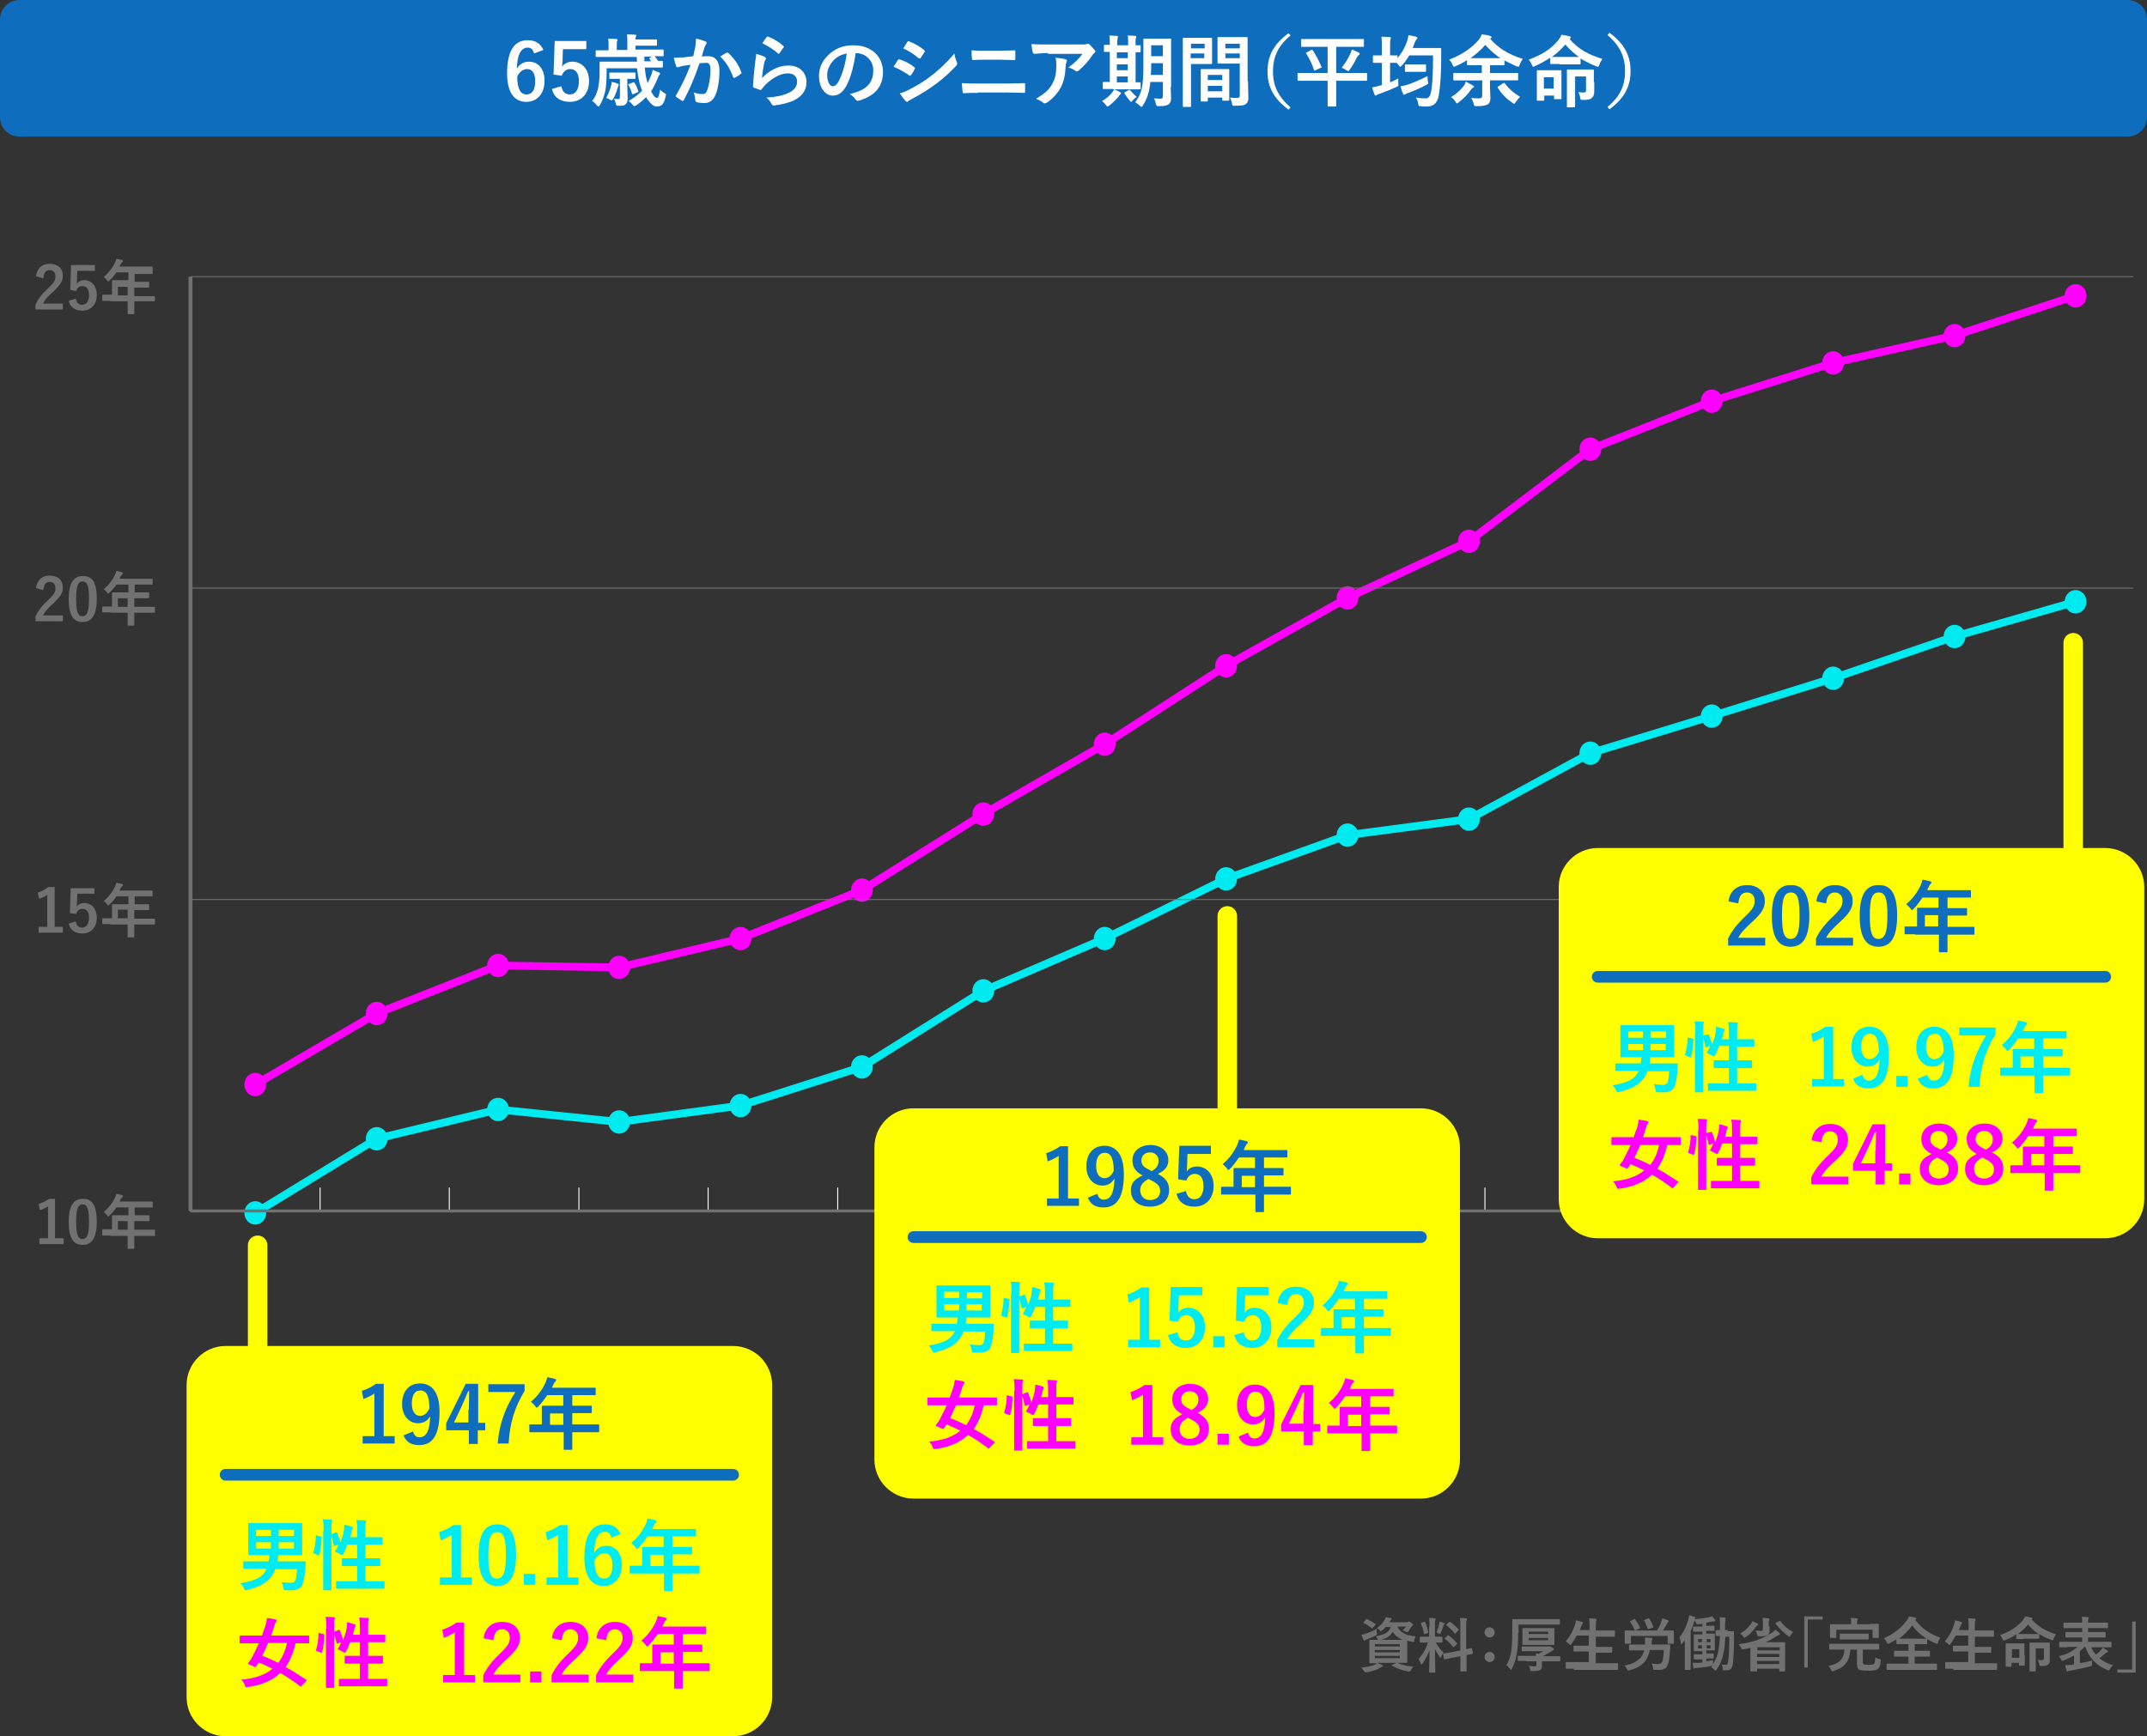 <?xml version="1.0" encoding="utf-8"?>
<!-- Generator: Adobe Illustrator 28.1.0, SVG Export Plug-In . SVG Version: 6.00 Build 0)  -->
<svg version="1.1" id="レイヤー_2" xmlns="http://www.w3.org/2000/svg" xmlns:xlink="http://www.w3.org/1999/xlink" x="0px"
	 y="0px" viewBox="0 0 550 444.9" style="enable-background:new 0 0 550 444.9;" xml:space="preserve">
<rect x="0" y="0" width="550" height="444.9" fill="#333333" stroke="none"/>
<style type="text/css">
	.st0{fill:none;stroke:#FF00FF;stroke-width:2;stroke-linecap:round;stroke-miterlimit:10;}
	.st1{fill:#FF00FF;}
	.st2{fill:none;stroke:#00EBEF;stroke-width:2;stroke-linecap:round;stroke-miterlimit:10;}
	.st3{fill:#00EBEF;}
	.st4{fill:#0E6DBD;}
	.st5{fill:#FFFFFF;}
	.st6{fill:#727171;}
	.st7{fill:none;stroke:#FFFFFF;stroke-width:0.25;stroke-miterlimit:10;}
	.st8{fill:none;stroke:#727171;stroke-miterlimit:10;}
	.st9{fill:none;stroke:#727171;stroke-width:0.75;stroke-miterlimit:10;}
	.st10{fill:none;stroke:#727171;stroke-width:0.25;stroke-miterlimit:10;}
	.st11{fill:#FFFF00;}
	.st12{fill:none;stroke:#FFFF00;stroke-width:5;stroke-linecap:round;stroke-linejoin:round;stroke-miterlimit:10;}
	.st13{fill:none;stroke:#0E6DBD;stroke-width:3;stroke-linecap:round;stroke-linejoin:round;stroke-miterlimit:10;}
</style>
<g>
	<g>
		<g>
			<g>
				<g>
					<line class="st0" x1="96.5" y1="259.7" x2="65.4" y2="277.9"/>
					<line class="st0" x1="127.6" y1="247.4" x2="96.5" y2="259.7"/>
					<line class="st0" x1="158.6" y1="247.9" x2="127.6" y2="247.4"/>
					<line class="st0" x1="189.7" y1="240.5" x2="158.6" y2="247.9"/>
					<line class="st0" x1="220.8" y1="228.1" x2="189.7" y2="240.5"/>
					<line class="st0" x1="251.9" y1="208.6" x2="220.8" y2="228.1"/>
					<line class="st0" x1="283" y1="190.7" x2="251.9" y2="208.6"/>
					<line class="st0" x1="314.1" y1="170.6" x2="283" y2="190.7"/>
					<line class="st0" x1="345.2" y1="153.2" x2="314.1" y2="170.6"/>
					<line class="st0" x1="376.3" y1="138.7" x2="345.2" y2="153.2"/>
					<line class="st0" x1="407.4" y1="115.1" x2="376.3" y2="138.7"/>
					<line class="st0" x1="438.5" y1="102.8" x2="407.4" y2="115.1"/>
					<line class="st0" x1="469.6" y1="93" x2="438.5" y2="102.8"/>
					<line class="st0" x1="500.7" y1="86" x2="469.6" y2="93"/>
					<line class="st0" x1="531.7" y1="75.8" x2="500.7" y2="86"/>
				</g>
			</g>
			<g>
				<g>
					<g>
						<g>
							<ellipse class="st1" cx="65.4" cy="277.9" rx="2.8" ry="3"/>
						</g>
						<g>
							<ellipse class="st1" cx="96.5" cy="259.7" rx="2.8" ry="3"/>
						</g>
						<g>
							<ellipse class="st1" cx="127.6" cy="247.4" rx="2.8" ry="3"/>
						</g>
						<g>
							<ellipse class="st1" cx="158.6" cy="247.9" rx="2.8" ry="3"/>
						</g>
						<g>
							<ellipse class="st1" cx="189.7" cy="240.5" rx="2.8" ry="3"/>
						</g>
						<g>
							<ellipse class="st1" cx="220.8" cy="228.1" rx="2.8" ry="3"/>
						</g>
						<g>
							<ellipse class="st1" cx="251.9" cy="208.6" rx="2.8" ry="3"/>
						</g>
						<g>
							<ellipse class="st1" cx="283" cy="190.7" rx="2.8" ry="3"/>
						</g>
						<g>
							<ellipse class="st1" cx="314.1" cy="170.6" rx="2.8" ry="3"/>
						</g>
						<g>
							<ellipse class="st1" cx="345.2" cy="153.2" rx="2.8" ry="3"/>
						</g>
						<g>
							<ellipse class="st1" cx="376.3" cy="138.7" rx="2.8" ry="3"/>
						</g>
						<g>
							<ellipse class="st1" cx="407.4" cy="115.1" rx="2.8" ry="3"/>
						</g>
						<g>
							<ellipse class="st1" cx="438.5" cy="102.8" rx="2.8" ry="3"/>
						</g>
						<g>
							<ellipse class="st1" cx="469.6" cy="93" rx="2.8" ry="3"/>
						</g>
						<g>
							<ellipse class="st1" cx="500.7" cy="86" rx="2.8" ry="3"/>
						</g>
						<g>
							<ellipse class="st1" cx="531.7" cy="75.8" rx="2.8" ry="3"/>
						</g>
					</g>
				</g>
			</g>
		</g>
		<g>
			<g>
				<g>
					<line class="st2" x1="96.5" y1="291.8" x2="65.4" y2="310.8"/>
					<line class="st2" x1="127.6" y1="284.3" x2="96.5" y2="291.8"/>
					<line class="st2" x1="158.6" y1="287.5" x2="127.6" y2="284.3"/>
					<line class="st2" x1="189.7" y1="283.3" x2="158.6" y2="287.5"/>
					<line class="st2" x1="220.8" y1="273.4" x2="189.7" y2="283.3"/>
					<line class="st2" x1="251.9" y1="253.9" x2="220.8" y2="273.4"/>
					<line class="st2" x1="283" y1="240.5" x2="251.9" y2="253.9"/>
					<line class="st2" x1="314.1" y1="225.2" x2="283" y2="240.5"/>
					<line class="st2" x1="345.2" y1="214" x2="314.1" y2="225.2"/>
					<line class="st2" x1="376.3" y1="209.9" x2="345.2" y2="214"/>
					<line class="st2" x1="407.4" y1="193" x2="376.3" y2="209.9"/>
					<line class="st2" x1="438.5" y1="183.5" x2="407.4" y2="193"/>
					<line class="st2" x1="469.6" y1="173.8" x2="438.5" y2="183.5"/>
					<line class="st2" x1="500.7" y1="163.1" x2="469.6" y2="173.8"/>
					<line class="st2" x1="531.7" y1="154.2" x2="500.7" y2="163.1"/>
				</g>
			</g>
			<g>
				<g>
					<g>
						<g>
							<ellipse class="st3" cx="65.4" cy="310.8" rx="2.8" ry="3"/>
						</g>
						<g>
							<ellipse class="st3" cx="96.5" cy="291.8" rx="2.8" ry="3"/>
						</g>
						<g>
							<ellipse class="st3" cx="127.6" cy="284.3" rx="2.8" ry="3"/>
						</g>
						<g>
							<ellipse class="st3" cx="158.6" cy="287.5" rx="2.8" ry="3"/>
						</g>
						<g>
							<ellipse class="st3" cx="189.7" cy="283.3" rx="2.8" ry="3"/>
						</g>
						<g>
							<ellipse class="st3" cx="220.8" cy="273.4" rx="2.8" ry="3"/>
						</g>
						<g>
							<ellipse class="st3" cx="251.9" cy="253.9" rx="2.8" ry="3"/>
						</g>
						<g>
							<ellipse class="st3" cx="283" cy="240.5" rx="2.8" ry="3"/>
						</g>
						<g>
							<ellipse class="st3" cx="314.1" cy="225.2" rx="2.8" ry="3"/>
						</g>
						<g>
							<ellipse class="st3" cx="345.2" cy="214" rx="2.8" ry="3"/>
						</g>
						<g>
							<ellipse class="st3" cx="376.3" cy="209.9" rx="2.8" ry="3"/>
						</g>
						<g>
							<ellipse class="st3" cx="407.4" cy="193" rx="2.8" ry="3"/>
						</g>
						<g>
							<ellipse class="st3" cx="438.5" cy="183.5" rx="2.8" ry="3"/>
						</g>
						<g>
							<ellipse class="st3" cx="469.6" cy="173.8" rx="2.8" ry="3"/>
						</g>
						<g>
							<ellipse class="st3" cx="500.7" cy="163.1" rx="2.8" ry="3"/>
						</g>
						<g>
							<ellipse class="st3" cx="531.7" cy="154.2" rx="2.8" ry="3"/>
						</g>
					</g>
				</g>
			</g>
		</g>
	</g>
	<g>
		<g>
			<path class="st4" d="M550,30c0,2.8-2.2,5-5,5H5c-2.8,0-5-2.2-5-5V5c0-2.8,2.2-5,5-5h540c2.8,0,5,2.2,5,5V30z"/>
		</g>
		<g>
			<path class="st5" d="M136.8,13.7c-0.2-1.1-0.9-1.5-1.6-1.5c-1.8,0-2.7,1.9-2.8,5.4c0.7-1.2,1.8-1.8,3.1-1.8c2.4,0,4,1.9,4,4.9
				c0,3.3-1.9,5.4-4.7,5.4c-2.9,0-4.9-2.2-4.9-7.3c0-6,2-8.5,5.3-8.5c2,0,3.3,0.9,4,2.5L136.8,13.7z M134.9,24.2
				c1.4,0,2.2-1.1,2.2-3.4c0-2-0.7-3.1-2.1-3.1c-1,0-1.9,0.7-2.5,1.9C132.5,22.9,133.4,24.2,134.9,24.2z"/>
			<path class="st5" d="M150.2,12.6h-6l-0.1,3.1c0,0.5-0.1,1-0.1,1.4c0.5-0.8,1.5-1.3,2.6-1.3c2.5,0,4.3,2,4.3,5
				c0,3.2-2,5.3-4.9,5.3c-2.4,0-4.1-1.1-4.6-3.3l2.4-0.7c0.3,1.5,1.1,2.1,2.2,2.1c1.4,0,2.3-1.2,2.3-3.4c0-2-0.8-3.1-2.2-3.1
				c-1,0-1.8,0.6-2.2,1.7l-2.1-0.3l0.3-8.6h8.1V12.6z"/>
			<path class="st5" d="M165.2,17.4c0.1,1.4,0.3,2.6,0.7,3.9c0.3-0.6,0.6-1.3,0.9-2c0.2-0.4,0.3-0.9,0.4-1.4
				c0.5,0.2,1.1,0.5,1.5,0.6c0.2,0.1,0.4,0.2,0.4,0.4c0,0.1-0.1,0.2-0.2,0.3c-0.1,0.1-0.2,0.3-0.4,0.8c-0.5,1.2-1,2.3-1.7,3.4
				c0.5,1.1,1.1,1.7,1.5,1.7c0.4,0,0.6-0.9,0.8-2.1c0.2,0.2,0.7,0.6,1,0.8c0.6,0.3,0.6,0.3,0.4,1c-0.4,1.7-0.9,2.5-2.3,2.5
				c-0.9,0-1.9-1.1-2.7-2.4c-0.7,0.7-1.5,1.4-2.5,2.1c-0.2,0.1-0.3,0.2-0.5,0.2c-0.1,0-0.2-0.1-0.5-0.4c-0.3-0.4-0.6-0.7-1-0.9
				c1.5-0.9,2.6-1.7,3.5-2.7c-0.1-0.2-0.2-0.5-0.3-0.7c-0.5-1.5-0.8-3.2-1-5h-7.8v1.3c0,1.2-0.1,3.3-0.3,4.3
				c-0.3,1.4-0.7,2.6-1.4,3.8c-0.2,0.2-0.2,0.4-0.4,0.4c-0.1,0-0.2-0.1-0.4-0.3c-0.4-0.5-0.8-0.9-1.2-1.1c0.7-0.9,1.2-2,1.5-3.2
				c0.2-1.1,0.4-2.3,0.4-4.2c0-1.6,0-2.4,0-2.5c0-0.2,0-0.2,0.2-0.2c0.1,0,0.8,0,2.7,0h6.7l-0.1-1.2h-7.8c-1.8,0-2.4,0-2.5,0
				c-0.2,0-0.2,0-0.2-0.2v-1.3c0-0.2,0-0.2,0.2-0.2c0.1,0,0.7,0,2.5,0h0.6v-1.1c0-0.9,0-1.4-0.1-1.9c0.7,0,1.3,0.1,2.1,0.1
				c0.2,0,0.3,0.1,0.3,0.2c0,0.1-0.1,0.2-0.1,0.3c-0.1,0.2-0.1,0.4-0.1,1.2v1.1h2.7v-2.1c0-0.9,0-1.4-0.1-1.9c0.8,0,1.4,0.1,2.1,0.1
				c0.2,0,0.3,0.1,0.3,0.2c0,0.1,0,0.2-0.1,0.3c-0.1,0.1-0.1,0.3-0.1,0.7h2.6c2,0,2.6,0,2.7,0c0.2,0,0.2,0,0.2,0.2v1.2
				c0,0.2,0,0.2-0.2,0.2c-0.1,0-0.7,0-2.7,0h-2.6v1h4.5c1.8,0,2.4,0,2.5,0c0.2,0,0.2,0,0.2,0.2v1.3c0,0.2,0,0.2-0.2,0.2
				c-0.1,0-0.6,0-2.1,0c0.2,0.3,0.5,0.7,0.9,1.2c0.6,0,0.9,0,1,0c0.2,0,0.2,0,0.2,0.2v1.3c0,0.2,0,0.2-0.2,0.2c-0.1,0-0.8,0-2.7,0
				H165.2z M156.5,22.1c0.1-0.3,0.2-0.7,0.2-1.1c0.7,0.1,1.2,0.3,1.5,0.4c0.1,0.1,0.3,0.1,0.3,0.3c0,0.1,0,0.2-0.1,0.3
				c0,0.1-0.1,0.2-0.2,0.6c-0.3,1-0.6,1.8-1.1,2.7c-0.2,0.3-0.3,0.4-0.4,0.4c-0.1,0-0.3-0.1-0.5-0.2c-0.2-0.1-0.5-0.3-0.9-0.4
				C155.8,24.1,156.2,23.3,156.5,22.1z M160.7,22.1c0,1.2,0.1,2.3,0.1,3c0,0.9-0.2,1.4-0.6,1.7c-0.4,0.3-0.8,0.3-1.7,0.3
				c-0.6,0-0.6,0-0.7-0.4c-0.1-0.5-0.3-1-0.5-1.4c0.4,0,0.6,0.1,0.9,0.1c0.5,0,0.6-0.1,0.6-0.6v-4.6h-0.5c-1.4,0-1.8,0-2,0
				c-0.2,0-0.2,0-0.2-0.2v-1.2c0-0.2,0-0.2,0.2-0.2c0.1,0,0.6,0,2,0h2.3c1.4,0,1.8,0,2,0c0.2,0,0.2,0,0.2,0.2V20
				c0,0.2,0,0.2-0.2,0.2c-0.1,0-0.5,0-1.9,0h0V22.1z M162.2,21.1c0.2-0.1,0.3,0,0.4,0.2c0.4,0.6,0.7,1.4,0.9,2
				c0.1,0.2,0,0.3-0.3,0.4l-0.9,0.4c-0.2,0.1-0.3,0.1-0.4-0.1c-0.2-0.8-0.5-1.5-0.9-2.2c-0.1-0.2-0.1-0.2,0.2-0.3L162.2,21.1z
				 M166.4,15.1c-0.1-0.2-0.1-0.2,0.1-0.3l0.5-0.3h-1.9c0,0.1,0,0.1,0,0.2c-0.1,0.3,0,0.7,0,1h1.7L166.4,15.1z"/>
			<path class="st5" d="M178.1,12.1c0.1-0.6,0.2-1.4,0.2-2.2c1,0.2,1.6,0.4,2.4,0.7c0.2,0.1,0.3,0.2,0.3,0.4c0,0.1,0,0.2-0.1,0.3
				c-0.2,0.3-0.3,0.5-0.4,0.8c-0.3,0.8-0.5,1.6-0.7,2.4c0.5-0.1,1.1-0.1,1.6-0.1c1.9,0,2.9,1.3,2.9,3.7c0,2.4-0.4,5-1.1,6.4
				c-0.6,1.3-1.5,1.9-2.7,1.9c-1,0-1.5-0.1-2-0.2c-0.2-0.1-0.4-0.3-0.4-0.6c-0.1-0.6-0.1-1.2-0.4-1.9c0.9,0.3,1.6,0.4,2.2,0.4
				c0.7,0,1-0.2,1.3-1.1c0.4-1.1,0.8-3,0.8-5c0-1.4-0.3-1.9-1.1-1.9c-0.5,0-1.1,0.1-1.7,0.1c-1.3,3.8-2.5,6.6-4,9.4
				c-0.1,0.3-0.3,0.3-0.5,0.2c-0.4-0.2-1.1-0.7-1.4-0.9c-0.1-0.1-0.2-0.2-0.2-0.3c0-0.1,0-0.1,0.1-0.2c1.6-2.8,2.6-4.9,3.7-7.8
				c-0.8,0.1-1.4,0.2-2,0.3c-0.5,0.1-0.8,0.2-1.1,0.3c-0.3,0.1-0.5,0.1-0.6-0.3c-0.2-0.5-0.4-1.2-0.6-2.1c0.9,0,1.8-0.1,2.6-0.1
				c0.8-0.1,1.6-0.2,2.4-0.3C177.8,13.5,177.9,12.8,178.1,12.1z M186.2,13.5c0.1-0.1,0.2,0,0.4,0.1c1.4,1.3,2.6,2.9,3.3,4.9
				c0.1,0.2,0.1,0.3-0.1,0.4c-0.3,0.3-1.1,0.8-1.5,1c-0.2,0.1-0.4,0.1-0.5-0.2c-0.8-2.1-1.8-3.8-3.3-5.2
				C185.1,14.1,185.7,13.7,186.2,13.5z"/>
			<path class="st5" d="M195.9,14.6c0.2,0.1,0.3,0.2,0.3,0.4c0,0.1,0,0.2-0.1,0.3c-0.2,0.3-0.3,0.7-0.4,1.1c-0.2,1-0.4,2.5-0.5,3.6
				c1.8-1.9,4.2-3.2,6.7-3.2c2.9,0,4.7,1.7,4.7,4.3c0,2.2-1.3,3.6-3,4.5c-1.3,0.7-3.4,1.2-5.1,1.4c-0.4,0.1-0.6,0-0.8-0.3
				c-0.4-0.7-0.7-1.2-1.4-1.7c2.2-0.1,4.2-0.5,5.5-1.1c1.6-0.7,2.4-1.7,2.4-3c0-1.1-0.7-2.1-2.4-2.1c-1.8,0-3.9,1.1-5.8,3
				c-0.4,0.4-0.6,0.7-0.9,1.1c-0.1,0.2-0.2,0.2-0.5,0.1c-0.5-0.2-0.9-0.3-1.4-0.5c-0.2-0.1-0.3-0.1-0.3-0.4c0.1-2.3,0.4-4.7,0.6-6.5
				c0.1-0.6,0.2-1.1,0.2-1.8C194.6,14.1,195.5,14.3,195.9,14.6z M196.4,9.5c0.1-0.1,0.2-0.2,0.4-0.1c1.5,0.6,2.7,1.3,3.9,2.4
				c0.1,0.1,0.1,0.1,0.1,0.2c0,0.1,0,0.1-0.1,0.2c-0.3,0.4-0.7,1-1,1.4c-0.1,0.1-0.2,0.2-0.2,0.2c-0.1,0-0.1,0-0.2-0.1
				c-1.1-1-2.5-1.9-4-2.6C195.7,10.4,196.1,9.9,196.4,9.5z"/>
			<path class="st5" d="M219.2,13.6c-0.5,3.4-1.3,6.5-2.5,8.6c-0.9,1.5-1.9,2.3-3.4,2.3c-1.8,0-3.5-1.9-3.5-5.1
				c0-1.9,0.8-3.8,2.3-5.2c1.7-1.7,3.8-2.6,6.5-2.6c4.8,0,7.6,3,7.6,6.9c0,3.7-2.1,6.1-6.2,7.3c-0.4,0.1-0.6,0-0.9-0.4
				c-0.2-0.3-0.6-0.8-1.4-1.3c3.4-0.8,6-2.2,6-6C223.8,15.8,222,13.6,219.2,13.6L219.2,13.6z M213.5,15.5c-1,1.1-1.6,2.4-1.6,3.7
				c0,1.8,0.7,2.9,1.4,2.9c0.5,0,1-0.3,1.5-1.2c0.9-1.6,1.8-4.5,2.1-7.2C215.5,14,214.4,14.5,213.5,15.5z"/>
			<path class="st5" d="M230,15.4c0.1-0.1,0.2-0.2,0.4-0.2c1.5,0.5,2.7,1.1,3.8,2c0.1,0.1,0.2,0.2,0.2,0.3c0,0.1,0,0.1-0.1,0.2
				c-0.2,0.5-0.6,1.1-0.9,1.5c-0.1,0.1-0.2,0.2-0.3,0.2s-0.1,0-0.2-0.1c-1.3-0.9-2.6-1.6-4-2.2C229.4,16.3,229.8,15.7,230,15.4z
				 M233.2,22.8c1.9-1,3.5-1.9,5.5-3.5c1.6-1.2,3.7-3.1,5.8-5.6c0.1,0.9,0.3,1.4,0.6,2.2c0.1,0.1,0.1,0.3,0.1,0.4
				c0,0.2-0.1,0.3-0.2,0.5c-1.9,2-3.1,3.1-5.1,4.6c-1.7,1.3-3.6,2.5-6,3.8c-0.5,0.3-1,0.5-1.2,0.7c-0.1,0.1-0.2,0.2-0.3,0.2
				c-0.1,0-0.3-0.1-0.4-0.2c-0.4-0.4-1-1.2-1.5-2C231.4,23.7,232.1,23.4,233.2,22.8z M232.4,10.8c0.1-0.2,0.3-0.3,0.5-0.2
				c1.3,0.5,2.7,1.3,3.8,2.2c0.1,0.1,0.2,0.2,0.2,0.3s0,0.2-0.1,0.3c-0.3,0.5-0.7,1.1-1,1.5c-0.1,0.1-0.1,0.1-0.2,0.1
				c-0.1,0-0.2-0.1-0.3-0.1c-1-0.9-2.6-1.9-3.9-2.5C231.7,11.9,232.1,11.3,232.4,10.8z"/>
			<path class="st5" d="M250.5,23.8c-1.3,0-2.6,0-3.6,0.1c-0.2,0-0.3-0.1-0.3-0.4c-0.1-0.5-0.1-1.1-0.2-2.2c1.4,0.1,2.9,0.1,4.1,0.1
				h7.3c2.2,0,3.6-0.1,4.5-0.1c0.3,0,0.3,0.1,0.3,0.4c0,0.6,0,1.2,0,1.7c0,0.3,0,0.4-0.3,0.4c-1,0-3-0.1-4.4-0.1H250.5z M252.4,15.3
				c-1.3,0-2.1,0-3.1,0.1c-0.2,0-0.3-0.1-0.3-0.4c-0.1-0.6-0.1-1.3-0.1-2.1c1.3,0.1,2.2,0.1,3.4,0.1h4c1.5,0,2.7-0.1,3.6-0.1
				c0.2,0,0.2,0.1,0.2,0.3c0,0.6,0,1.2,0,1.8c0,0.3-0.1,0.4-0.3,0.4c-0.9,0-2.2-0.1-3.5-0.1H252.4z"/>
			<path class="st5" d="M268.5,13.6c-1.1,0-2.4,0.1-3.5,0.2c-0.2,0-0.3-0.1-0.4-0.3c-0.2-0.6-0.3-1.6-0.4-2.2
				c1.4,0.1,2.5,0.1,4.1,0.1h8.6c0.8,0,1.2,0,1.4-0.1c0.1,0,0.3-0.1,0.4-0.1c0.2,0,0.3,0.1,0.5,0.3c0.4,0.4,0.8,0.8,1.2,1.3
				c0.1,0.1,0.2,0.2,0.2,0.4c0,0.2-0.1,0.3-0.3,0.4c-0.2,0.2-0.4,0.4-0.5,0.6c-0.9,1.4-2.2,2.8-3.5,3.9c-0.1,0.1-0.3,0.2-0.4,0.2
				c-0.2,0-0.3-0.1-0.5-0.2c-0.5-0.4-1-0.6-1.7-0.8c1.6-1.2,2.6-2.1,3.6-3.5H268.5z M269.6,21.4c0.8-1.4,1-2.8,1-4.7
				c0-0.7,0-1.2-0.2-1.9c1,0.1,2,0.2,2.6,0.4c0.3,0.1,0.3,0.2,0.3,0.4c0,0.1,0,0.2-0.1,0.4c-0.1,0.3-0.2,0.5-0.2,0.8
				c-0.1,1.9-0.3,3.7-1.2,5.5c-0.8,1.5-2,2.9-3.6,4c-0.2,0.1-0.4,0.2-0.6,0.2c-0.1,0-0.3-0.1-0.4-0.2c-0.5-0.4-1.1-0.7-1.8-1
				C267.6,24,268.8,23,269.6,21.4z"/>
			<path class="st5" d="M284.1,27.1c-0.2,0.1-0.3,0.2-0.4,0.2s-0.2-0.1-0.4-0.4c-0.4-0.5-0.7-0.8-1-1c1.2-0.7,2-1.4,2.6-2.2
				c0.2-0.3,0.4-0.5,0.5-0.8c0.6,0.2,1,0.4,1.5,0.7c0.2,0.1,0.3,0.2,0.3,0.3c0,0.1-0.1,0.2-0.2,0.3c-0.2,0.1-0.3,0.3-0.4,0.5
				C285.8,25.6,285,26.4,284.1,27.1z M285.2,22.8c-1.8,0-2.4,0-2.5,0c-0.2,0-0.2,0-0.2-0.2v-1.4c0-0.2,0-0.2,0.2-0.2
				c0.1,0,0.5,0,1.6,0v-7.7c-0.9,0-1.2,0-1.3,0c-0.2,0-0.2,0-0.2-0.2v-1.4c0-0.2,0-0.2,0.2-0.2c0.1,0,0.4,0,1.3,0v-0.3
				c0-1,0-1.5-0.1-2.1c0.6,0,1.3,0.1,1.9,0.1c0.2,0,0.3,0.1,0.3,0.2c0,0.1-0.1,0.2-0.1,0.4s-0.1,0.5-0.1,1.4v0.4h2.8v-0.4
				c0-1,0-1.5-0.1-2.1c0.6,0,1.3,0.1,1.9,0.1c0.2,0,0.3,0.1,0.3,0.2c0,0.1-0.1,0.3-0.1,0.4c-0.1,0.2-0.1,0.5-0.1,1.4v0.4
				c0.7,0,1,0,1.1,0c0.2,0,0.2,0,0.2,0.2v1.4c0,0.2,0,0.2-0.2,0.2c-0.1,0-0.4,0-1.1,0v7.7c0.7,0,1.1,0,1.1,0c0.2,0,0.2,0,0.2,0.2
				v1.4c0,0.2,0,0.2-0.2,0.2c-0.1,0-0.7,0-2.4,0H285.2z M288.9,14.9v-1.5h-2.8v1.5H288.9z M288.9,18v-1.5h-2.8V18H288.9z
				 M288.9,21.1v-1.5h-2.8v1.5H288.9z M289.1,23.1c0.1-0.1,0.2-0.1,0.2-0.1c0.1,0,0.1,0,0.2,0.1c0.4,0.5,1.3,1.4,1.7,1.7
				c-0.4,0.3-0.8,0.6-1.1,1c-0.2,0.2-0.2,0.3-0.3,0.3c-0.1,0-0.2-0.1-0.3-0.2c-0.5-0.6-1-1.2-1.4-1.9c-0.1-0.2-0.1-0.3,0.1-0.4
				L289.1,23.1z M299.9,22.3c0,0.9,0.1,2,0.1,2.8c0,0.8-0.2,1.3-0.6,1.6c-0.4,0.3-1,0.5-2.5,0.5c-0.6,0-0.6,0-0.8-0.6
				c-0.1-0.5-0.3-1.1-0.5-1.4c0.6,0,1.2,0.1,1.7,0.1c0.4,0,0.6-0.2,0.6-0.7v-3.6h-3.2c-0.3,2.8-0.9,4.4-1.9,6
				c-0.2,0.3-0.3,0.4-0.4,0.4s-0.2-0.1-0.4-0.3c-0.4-0.4-0.8-0.7-1.2-0.9c1.7-2.2,2.1-4.1,2.1-9.5v-3.3c0-2.1,0-3.2,0-3.3
				c0-0.2,0-0.2,0.2-0.2c0.1,0,0.6,0,2.1,0h2.5c1.5,0,1.9,0,2.1,0c0.2,0,0.2,0,0.2,0.2c0,0.1,0,1.2,0,3.3V22.3z M297.9,19.1v-2.9h-3
				v0.4c0,0.9,0,1.8-0.1,2.6H297.9z M294.9,11.6v2.8h3v-2.8H294.9z"/>
			<path class="st5" d="M308.3,9.7c1.3,0,1.9,0,2,0c0.2,0,0.2,0,0.2,0.2c0,0.1,0,0.7,0,1.9v2.5c0,1.2,0,1.8,0,1.9
				c0,0.2,0,0.2-0.2,0.2c-0.1,0-0.7,0-2,0h-3.2v6.5c0,2.8,0,4.1,0,4.3c0,0.2,0,0.2-0.2,0.2h-1.7c-0.2,0-0.2,0-0.2-0.2
				c0-0.1,0-1.5,0-4.3v-8.7c0-2.8,0-4.2,0-4.3c0-0.2,0-0.2,0.2-0.2c0.1,0,0.9,0,2.4,0H308.3z M305.1,11.2v1.2h3.5v-1.2H305.1z
				 M308.5,13.7h-3.5v1.2h3.5V13.7z M307.8,26c-0.2,0-0.2,0-0.2-0.2c0-0.1,0-0.7,0-3.6v-1.8c0-1.8,0-2.4,0-2.5c0-0.2,0-0.2,0.2-0.2
				c0.1,0,0.6,0,2.1,0h2.7c1.5,0,2,0,2.1,0c0.2,0,0.2,0,0.2,0.2c0,0.1,0,0.7,0,2.2v2c0,2.9,0,3.4,0,3.5c0,0.2,0,0.2-0.2,0.2h-1.4
				c-0.2,0-0.2,0-0.2-0.2v-0.6h-3.7v0.8c0,0.2,0,0.2-0.2,0.2H307.8z M309.4,20.5h3.7v-1.3h-3.7V20.5z M313.1,23.4V22h-3.7v1.4H313.1
				z M319.7,20.8c0,1.4,0.1,3,0.1,4c0,1-0.1,1.4-0.6,1.8c-0.4,0.4-1,0.5-2.9,0.5c-0.6,0-0.6,0-0.7-0.6c-0.1-0.6-0.3-1.1-0.5-1.5
				c0.6,0.1,1.3,0.1,1.7,0.1c0.7,0,0.8-0.2,0.8-0.8v-8h-3.3c-1.6,0-2.1,0-2.2,0c-0.2,0-0.2,0-0.2-0.2c0-0.1,0-0.6,0-1.8v-2.8
				c0-1.2,0-1.6,0-1.8c0-0.2,0-0.2,0.2-0.2c0.1,0,0.6,0,2.2,0h2.9c1.6,0,2.1,0,2.2,0c0.2,0,0.2,0,0.2,0.2c0,0.1,0,0.9,0,2.6V20.8z
				 M313.9,11.2v1.2h3.7v-1.2H313.9z M317.6,14.9v-1.2h-3.7v1.2H317.6z"/>
			<path class="st5" d="M330.6,9.1c-3.3,2.7-4.5,5.6-4.5,9.2c0,3.5,1.2,6.4,4.5,9.2l-0.5,0.6c-3.8-2.8-5.4-5.8-5.4-9.8
				s1.6-7,5.4-9.8L330.6,9.1z"/>
			<path class="st5" d="M335.1,20.7c-1.8,0-2.4,0-2.5,0c-0.2,0-0.2,0-0.2-0.2v-1.6c0-0.2,0-0.2,0.2-0.2c0.1,0,0.7,0,2.5,0h5v-6.7
				h-3.9c-1.9,0-2.6,0-2.7,0c-0.2,0-0.2,0-0.2-0.2v-1.6c0-0.2,0-0.2,0.2-0.2c0.1,0,0.8,0,2.7,0h10.3c1.9,0,2.6,0,2.7,0
				c0.2,0,0.2,0,0.2,0.2v1.6c0,0.2,0,0.2-0.2,0.2c-0.1,0-0.8,0-2.7,0h-4.2v6.7h5.2c1.8,0,2.4,0,2.5,0c0.2,0,0.2,0,0.2,0.2v1.6
				c0,0.2,0,0.2-0.2,0.2c-0.1,0-0.7,0-2.5,0h-5.2v4.3c0,1.3,0,2,0,2.1c0,0.2,0,0.2-0.2,0.2h-1.8c-0.2,0-0.2,0-0.2-0.2
				c0-0.1,0-0.8,0-2.1v-4.3H335.1z M335.9,12.8c0.2-0.1,0.3-0.1,0.4,0.1c0.8,1.2,1.6,2.7,2.2,4.2c0.1,0.2,0.1,0.2-0.2,0.3L337,18
				c-0.3,0.1-0.3,0.1-0.4-0.1c-0.5-1.5-1.1-2.8-2-4.2c-0.1-0.2-0.1-0.2,0.2-0.3L335.9,12.8z M345.9,13.8c0.2-0.3,0.3-0.7,0.4-1.1
				c0.6,0.2,1.3,0.5,1.8,0.8c0.2,0.1,0.2,0.2,0.2,0.3c0,0.1,0,0.2-0.2,0.3c-0.2,0.1-0.3,0.3-0.5,0.6c-0.5,1.1-1.1,2.1-1.8,3.1
				c-0.2,0.3-0.3,0.4-0.4,0.4c-0.1,0-0.2-0.1-0.5-0.2c-0.4-0.3-0.7-0.5-1.2-0.6C344.6,16.2,345.3,15.1,345.9,13.8z"/>
			<path class="st5" d="M366.7,12.3c1.6,0,2.1,0,2.3,0c0.2,0,0.2,0,0.2,0.3c0,0.6,0,1.1,0,1.7c0,4.6-0.2,7.4-0.6,10
				c-0.3,2-1.3,3-3.1,3c-0.4,0-1,0-1.5-0.1c-0.6,0-0.6,0-0.7-0.7c-0.1-0.5-0.3-1.1-0.6-1.5c1.1,0.2,1.8,0.2,2.6,0.2
				c0.7,0,1.1-0.6,1.3-1.7c0.4-2.2,0.5-5.1,0.5-9.3h-6.1c-0.6,1-1.2,1.9-1.9,2.6c-0.2,0.2-0.3,0.3-0.4,0.3c-0.1,0-0.2-0.1-0.4-0.4
				l-0.5-0.6h0c-0.1,0-0.5,0-1.7,0v5c0.7-0.3,1.4-0.6,2.1-1c0,0.4,0,0.9,0,1.3c0.1,0.7,0,0.6-0.5,0.9c-1.3,0.6-2.8,1.2-4.2,1.7
				c-0.4,0.1-0.6,0.2-0.7,0.3c-0.1,0.1-0.3,0.2-0.4,0.2c-0.1,0-0.2-0.1-0.3-0.3c-0.2-0.5-0.4-1.1-0.6-1.8c0.7-0.1,1.4-0.3,2.1-0.5
				l0.4-0.1v-5.7h-0.2c-1.3,0-1.7,0-1.9,0c-0.2,0-0.2,0-0.2-0.2v-1.5c0-0.2,0-0.2,0.2-0.2c0.1,0,0.5,0,1.9,0h0.2v-1.8
				c0-1.4,0-2-0.1-3c0.8,0,1.4,0.1,2.1,0.1c0.2,0,0.3,0.1,0.3,0.2c0,0.1-0.1,0.2-0.1,0.4c-0.1,0.2-0.1,0.7-0.1,2.2v1.9
				c1.2,0,1.5,0,1.7,0c0.2,0,0.2,0,0.2,0.2v0.5c1-1.2,1.9-2.7,2.4-4.2c0.2-0.5,0.3-1.1,0.4-1.7c0.7,0.1,1.4,0.3,1.9,0.4
				c0.3,0.1,0.4,0.2,0.4,0.3c0,0.1-0.1,0.3-0.2,0.4c-0.2,0.2-0.4,0.5-0.6,1.1c-0.1,0.4-0.3,0.7-0.4,1.1H366.7z M365.8,20.9
				c0.1,0.6,0.1,0.6-0.5,0.9c-1.3,0.7-2.9,1.4-4.5,2c-0.4,0.1-0.6,0.2-0.7,0.3c-0.1,0.1-0.3,0.2-0.4,0.2s-0.2-0.1-0.3-0.3
				c-0.2-0.5-0.5-1.2-0.6-1.9c0.8-0.1,1.4-0.3,2.1-0.5c1.6-0.6,3.2-1.3,4.8-2.1C365.7,20,365.7,20.5,365.8,20.9z M361.8,18.4
				c-1.2,0-1.5,0-1.7,0c-0.2,0-0.2,0-0.2-0.2v-1.5c0-0.2,0-0.2,0.2-0.2c0.1,0,0.5,0,1.7,0h1.6c1.2,0,1.6,0,1.7,0
				c0.2,0,0.2,0,0.2,0.2v1.5c0,0.2,0,0.2-0.2,0.2c-0.1,0-0.5,0-1.7,0H361.8z"/>
			<path class="st5" d="M375.1,20.6c-1.9,0-2.5,0-2.6,0c-0.2,0-0.2,0-0.2-0.2v-1.5c0-0.2,0-0.2,0.2-0.2c0.1,0,0.8,0,2.6,0h4.5v-2
				h-1.1c-1.8,0-2.4,0-2.5,0c-0.2,0-0.2,0-0.2-0.2v-1.1c-0.9,0.6-1.8,1.1-2.8,1.5c-0.2,0.1-0.4,0.2-0.5,0.2c-0.2,0-0.2-0.1-0.4-0.5
				c-0.2-0.5-0.5-1-0.9-1.3c3.6-1.4,5.9-3.1,7.6-5.1c0.4-0.5,0.6-0.9,0.8-1.4c0.8,0.1,1.5,0.2,2.1,0.4c0.3,0.1,0.4,0.2,0.4,0.3
				c0,0.1-0.1,0.2-0.2,0.3c-0.1,0-0.1,0.1-0.2,0.1c2.1,2.4,4.6,4,8.4,5.2c-0.3,0.4-0.6,1-0.8,1.5c-0.1,0.4-0.2,0.5-0.3,0.5
				c-0.1,0-0.3-0.1-0.5-0.1c-1.1-0.5-2.1-1-3.1-1.5v1c0,0.2,0,0.2-0.2,0.2c-0.1,0-0.7,0-2.5,0h-1v2h4.4c1.9,0,2.5,0,2.6,0
				c0.2,0,0.2,0,0.2,0.2v1.5c0,0.2,0,0.2-0.2,0.2c-0.1,0-0.8,0-2.6,0h-4.4v1.9c0,0.9,0.1,1.8,0.1,2.5c0,0.8-0.1,1.3-0.6,1.7
				c-0.4,0.3-1.2,0.5-2.9,0.5c-0.6,0-0.6,0-0.8-0.6c-0.1-0.6-0.4-1.1-0.6-1.5c0.7,0.1,1.3,0.1,1.9,0.1c0.7,0,0.9-0.2,0.9-0.7v-3.9
				H375.1z M377.3,21.9c0.2,0.1,0.3,0.2,0.3,0.3c0,0.2-0.1,0.2-0.3,0.3c-0.2,0.1-0.3,0.3-0.5,0.5c-0.8,1.2-1.9,2.3-3.1,3.2
				c-0.2,0.2-0.4,0.3-0.5,0.3c-0.1,0-0.2-0.2-0.4-0.5c-0.3-0.5-0.7-0.9-1.1-1.1c1.5-0.9,2.4-1.8,3.3-2.9c0.2-0.3,0.4-0.7,0.5-1.1
				C376.2,21.3,376.8,21.6,377.3,21.9z M384.5,15c-1.5-1-2.8-2.1-4-3.5c-1.1,1.3-2.4,2.4-3.8,3.4c0.4,0,1,0,1.8,0H384.5z
				 M385.1,21.3c0.2-0.1,0.3-0.1,0.4,0.1c1,1.3,2.2,2.4,3.9,3.4c-0.3,0.3-0.7,0.8-1.1,1.3c-0.2,0.3-0.3,0.5-0.4,0.5
				c-0.1,0-0.2-0.1-0.4-0.2c-1.6-1.1-2.8-2.3-3.8-3.9c-0.1-0.2-0.1-0.3,0.2-0.4L385.1,21.3z"/>
			<path class="st5" d="M399.5,16.4c-1.6,0-2.1,0-2.2,0c-0.2,0-0.2,0-0.2-0.2v-1.4c-1.2,0.8-2.5,1.5-3.8,2.1
				c-0.2,0.1-0.4,0.2-0.5,0.2c-0.2,0-0.2-0.2-0.4-0.5c-0.2-0.5-0.5-1-0.8-1.3c3.4-1.3,5.6-2.6,7.5-4.9c0.4-0.5,0.7-0.9,0.9-1.5
				c0.8,0.1,1.6,0.3,2.1,0.4c0.2,0.1,0.3,0.1,0.3,0.3c0,0.1-0.1,0.2-0.2,0.3l-0.1,0.1c2.2,2.6,4.8,4,8.4,5.1
				c-0.3,0.4-0.6,0.9-0.8,1.5c-0.1,0.4-0.2,0.5-0.3,0.5c-0.1,0-0.2,0-0.5-0.1c-1.4-0.6-2.7-1.2-4-2v1.3c0,0.2,0,0.2-0.2,0.2
				c-0.1,0-0.6,0-2.2,0H399.5z M400,21.9c0,2.7,0,3.2,0,3.3c0,0.2,0,0.2-0.2,0.2h-1.5c-0.2,0-0.2,0-0.2-0.2v-0.7h-2.5v1.1
				c0,0.2,0,0.2-0.2,0.2h-1.5c-0.2,0-0.2,0-0.2-0.2c0-0.1,0-0.6,0-3.5v-1.6c0-1.6,0-2.2,0-2.3c0-0.2,0-0.2,0.2-0.2
				c0.1,0,0.5,0,1.9,0h2.1c1.3,0,1.8,0,1.9,0c0.2,0,0.2,0,0.2,0.2c0,0.1,0,0.7,0,2V21.9z M395.5,19.8v2.9h2.5v-2.9H395.5z
				 M402.5,14.6c1.1,0,1.7,0,2,0c-1.3-0.9-2.5-2-3.5-3.2c-1,1.2-2.2,2.3-3.5,3.2c0.3,0,0.8,0,2,0H402.5z M408.4,21
				c0,0.9,0,1.8,0,2.4c0,0.9-0.2,1.3-0.6,1.7c-0.5,0.4-1,0.5-2.3,0.5c-0.6,0-0.6,0-0.7-0.6c-0.1-0.6-0.3-1.1-0.5-1.4
				c0.5,0.1,0.9,0.1,1.3,0.1c0.6,0,0.7-0.1,0.7-0.7v-3.4h-2.8v5.5c0,1.4,0,2.1,0,2.2c0,0.2,0,0.2-0.2,0.2h-1.7c-0.2,0-0.2,0-0.2-0.2
				c0-0.1,0-0.7,0-2.2v-4.8c0-1.5,0-2.1,0-2.3c0-0.2,0-0.2,0.2-0.2c0.1,0,0.6,0,2,0h2.4c1.5,0,1.9,0,2.1,0c0.2,0,0.2,0,0.2,0.2
				c0,0.1,0,0.7,0,1.9V21z"/>
			<path class="st5" d="M412.3,8.4c3.8,2.8,5.4,5.8,5.4,9.8s-1.6,7-5.4,9.8l-0.5-0.6c3.3-2.7,4.5-5.6,4.5-9.2c0-3.5-1.2-6.4-4.5-9.2
				L412.3,8.4z"/>
		</g>
	</g>
	<g>
		<path class="st6" d="M358,426.1c1,0.5,2.4,0.8,4.1,1c-0.3,0.2-0.5,0.6-0.7,0.9c-0.1,0.2-0.2,0.3-0.3,0.3c-0.1,0-0.1,0-0.4,0
			c-1.3-0.2-3-0.8-4.1-1.5c-0.1-0.1-0.1-0.2,0.1-0.2l1.1-0.5h-5c0.5,0.2,0.9,0.4,1.3,0.6c0.1,0,0.2,0.1,0.2,0.2s-0.1,0.2-0.2,0.2
			c-0.2,0-0.4,0.1-0.6,0.3c-0.9,0.5-2.1,0.9-3.4,1.1c-0.1,0-0.2,0-0.3,0c-0.2,0-0.2-0.1-0.4-0.3c-0.2-0.4-0.5-0.7-0.7-0.9
			c1.4-0.1,2.6-0.4,3.4-0.7c0.2-0.1,0.4-0.2,0.7-0.4c-1.2,0-1.7,0-1.8,0c-0.1,0-0.2,0-0.2-0.2c0-0.1,0-0.5,0-1.5v-2.6
			c0-1,0-1.4,0-1.5c0-0.2,0-0.2,0.2-0.2c0.1,0,0.6,0,2,0c0-0.1-0.1-0.1-0.1-0.2c-0.1-0.3-0.4-0.6-0.5-0.7c2.2-0.4,3.4-1,3.9-2.4
			h-1.3c-0.3,0.3-0.6,0.7-1,0.9c-0.2,0.1-0.3,0.2-0.3,0.2c-0.1,0-0.2-0.1-0.3-0.3c-0.2-0.2-0.4-0.4-0.7-0.5c0.9-0.6,1.5-1.3,2-2.1
			c0.1-0.2,0.2-0.4,0.3-0.7c0.5,0.1,0.8,0.2,1.2,0.2c0.2,0,0.3,0.1,0.3,0.2c0,0.1,0,0.1-0.1,0.2c-0.1,0.1-0.2,0.2-0.3,0.4l-0.2,0.3
			h4.4c0.2,0,0.3,0,0.4-0.1c0.1,0,0.1-0.1,0.2-0.1c0.1,0,0.2,0,0.6,0.3c0.4,0.3,0.5,0.4,0.5,0.5c0,0.1,0,0.2-0.1,0.2
			c-0.1,0.1-0.2,0.1-0.3,0.3c-0.3,0.4-0.5,0.7-0.7,1.1c-0.2,0.2-0.2,0.3-0.4,0.3c-0.1,0-0.2,0-0.4-0.1c-0.3-0.2-0.6-0.3-0.8-0.3
			c0.3-0.3,0.7-0.7,0.9-1h-2.2c0.7,1.7,2.7,2.4,4.7,2.5c-0.2,0.2-0.3,0.6-0.4,1c-0.1,0.5-0.1,0.5-0.6,0.4c-0.4-0.1-0.8-0.2-1.2-0.3
			c0,0.2,0,0.6,0,1.4v2.6c0,1,0,1.4,0,1.5c0,0.2,0,0.2-0.2,0.2c-0.1,0-0.6,0-2,0L358,426.1z M352.7,418.4c0.1,0.5,0.1,0.5-0.3,0.7
			c-0.7,0.4-1.6,0.7-2.3,1c-0.2,0.1-0.3,0.1-0.4,0.2c-0.1,0.1-0.1,0.1-0.2,0.1c-0.1,0-0.1,0-0.2-0.2c-0.2-0.4-0.4-0.8-0.5-1.3
			c0.4-0.1,0.7-0.1,1.1-0.3c0.9-0.3,1.9-0.7,2.8-1.2C352.6,417.8,352.6,418.1,352.7,418.4z M349.9,415c0.1-0.1,0.2-0.2,0.3-0.1
			c0.6,0.3,1.4,0.7,2.1,1.2c0.1,0.1,0.1,0.1,0.1,0.1c0,0,0,0.1-0.1,0.2l-0.6,0.7c-0.1,0.2-0.2,0.2-0.3,0.1c-0.7-0.5-1.4-1-2-1.3
			c-0.1,0-0.1-0.1-0.1-0.1s0-0.1,0.1-0.2L349.9,415z M352.2,421.3v0.6h6.4v-0.6H352.2z M358.6,423.4v-0.6h-6.4v0.6H358.6z
			 M358.6,424.3h-6.4v0.6h6.4V424.3z M357.8,420.2c0.7,0,1.2,0,1.5,0c-1.1-0.5-2-1.1-2.5-2.1c-0.5,1-1.5,1.7-3,2.1H357.8z"/>
		<path class="st6" d="M366.2,416.7c0-1,0-1.4-0.1-2.1c0.6,0,1,0,1.5,0.1c0.1,0,0.2,0.1,0.2,0.1c0,0.1,0,0.2-0.1,0.3
			c-0.1,0.2-0.1,0.5-0.1,1.5v2.8h0.1c1.2,0,1.5,0,1.6,0c0.1,0,0.2,0,0.2,0.2v1.1c0,0.1,0,0.2-0.2,0.2c-0.1,0-0.5,0-1.5,0
			c0.6,1,1.2,1.8,2,2.6c-0.2,0.3-0.4,0.6-0.6,1c-0.1,0.2-0.1,0.3-0.2,0.3s-0.1-0.1-0.2-0.2c-0.4-0.6-0.9-1.3-1.2-2.1
			c0,3,0.1,5.7,0.1,5.9c0,0.1,0,0.2-0.2,0.2h-1.2c-0.1,0-0.2,0-0.2-0.2c0-0.2,0.1-2.7,0.1-5.5c-0.5,1.2-1.1,2.4-1.8,3.4
			c-0.1,0.2-0.2,0.2-0.3,0.2c-0.1,0-0.1-0.1-0.2-0.3c-0.1-0.4-0.4-0.9-0.5-1.1c1.1-1.2,1.9-2.6,2.4-4.2h-0.3c-1.2,0-1.5,0-1.6,0
			c-0.2,0-0.2,0-0.2-0.2v-1.1c0-0.2,0-0.2,0.2-0.2c0.1,0,0.5,0,1.6,0h0.6V416.7z M364.8,415.6c0.2-0.1,0.2-0.1,0.3,0.1
			c0.4,0.9,0.6,1.7,0.8,2.5c0,0.1,0,0.2-0.2,0.3l-0.6,0.2c-0.2,0.1-0.2,0.1-0.3-0.1c-0.2-0.9-0.4-1.7-0.8-2.5
			c-0.1-0.2,0-0.2,0.2-0.3L364.8,415.6z M368.7,416.1c0-0.2,0.1-0.4,0.1-0.6c0.4,0.1,0.9,0.3,1.1,0.4c0.1,0.1,0.2,0.1,0.2,0.2
			c0,0.1,0,0.1-0.1,0.1c-0.1,0.1-0.1,0.2-0.2,0.3c-0.2,0.6-0.4,1.2-0.7,1.9c-0.1,0.2-0.1,0.3-0.2,0.3c-0.1,0-0.1,0-0.3-0.1
			c-0.2-0.1-0.5-0.2-0.6-0.3C368.3,417.6,368.5,416.8,368.7,416.1z M374.1,422.9v-6c0-1.1,0-1.5-0.1-2.3c0.6,0,1.1,0,1.6,0.1
			c0.1,0,0.2,0.1,0.2,0.2c0,0.1,0,0.2-0.1,0.3c-0.1,0.2-0.1,0.6-0.1,1.7v5.7c0.9-0.2,1.2-0.3,1.3-0.3c0.1,0,0.1,0,0.2,0.1l0.2,1.2
			c0,0.1,0,0.1-0.1,0.2c-0.1,0-0.5,0.1-1.5,0.3v1.4c0,1.7,0,2.5,0,2.6c0,0.2,0,0.2-0.2,0.2h-1.2c-0.2,0-0.2,0-0.2-0.2
			c0-0.1,0-0.9,0-2.6v-1.1l-2.1,0.4c-1.3,0.3-1.8,0.4-1.9,0.4c-0.1,0-0.2,0-0.2-0.1l-0.2-1.2c0-0.2,0-0.2,0.1-0.2
			c0.1,0,0.6-0.1,1.9-0.3L374.1,422.9z M370.8,419.1c0.1-0.1,0.1-0.1,0.1-0.1c0,0,0.1,0,0.2,0.1c0.7,0.5,1.5,1.2,2.1,1.9
			c0.1,0.1,0.1,0.2,0,0.3l-0.7,0.7c-0.2,0.2-0.2,0.2-0.3,0c-0.6-0.8-1.3-1.5-2-2c-0.1-0.1-0.1-0.1-0.1-0.1c0,0,0-0.1,0.1-0.2
			L370.8,419.1z M371.2,415.7c0.1-0.1,0.2-0.1,0.3-0.1c0.8,0.5,1.5,1.2,2.1,1.9c0.1,0.1,0.1,0.2,0,0.3l-0.7,0.7
			c-0.2,0.2-0.2,0.2-0.3,0c-0.6-0.8-1.4-1.5-2-2c-0.1-0.1-0.1-0.2,0-0.3L371.2,415.7z"/>
		<path class="st6" d="M382.9,418.3c0,0.7-0.6,1.3-1.3,1.3c-0.7,0-1.3-0.6-1.3-1.3c0-0.7,0.5-1.3,1.3-1.3
			C382.3,417,382.9,417.6,382.9,418.3z M382.9,424.6c0,0.7-0.6,1.3-1.3,1.3c-0.7,0-1.3-0.6-1.3-1.3c0-0.7,0.5-1.3,1.3-1.3
			C382.3,423.3,382.9,423.9,382.9,424.6z"/>
		<path class="st6" d="M388.9,418.5c0,2.5-0.1,4.1-0.4,5.5c-0.2,1.3-0.6,2.4-1.2,3.6c-0.1,0.2-0.2,0.3-0.2,0.3
			c-0.1,0-0.2-0.1-0.3-0.3c-0.3-0.4-0.6-0.7-0.9-0.9c0.6-1,1-2.1,1.2-3.4c0.2-1.2,0.3-2.8,0.3-5c0-2.1,0-3.1,0-3.2
			c0-0.2,0-0.2,0.2-0.2c0.1,0,0.6,0,2,0h7.8c1.4,0,1.9,0,2,0c0.1,0,0.2,0,0.2,0.2v1c0,0.1,0,0.2-0.2,0.2c-0.1,0-0.6,0-2,0h-8.4
			V418.5z M391.1,425.6c-1.5,0-2,0-2.1,0c-0.1,0-0.2,0-0.2-0.2v-0.9c0-0.2,0-0.2,0.2-0.2c0.1,0,0.6,0,2.1,0h2.4c0-0.2,0-0.4-0.1-0.6
			c0.2,0,0.5,0,0.7,0.1c0.4-0.2,0.8-0.4,1.2-0.7h-3.3c-1.4,0-1.9,0-2,0c-0.2,0-0.2,0-0.2-0.2v-0.8c0-0.2,0-0.2,0.2-0.2
			c0.1,0,0.6,0,2,0h4.7c0.1,0,0.2,0,0.2,0c0.1,0,0.1,0,0.2,0c0.1,0,0.2,0,0.6,0.3c0.3,0.2,0.4,0.3,0.4,0.4c0,0.1,0,0.2-0.2,0.2
			c-0.1,0.1-0.2,0.1-0.4,0.3c-0.8,0.5-1.5,0.9-2.3,1.3h2.2c1.5,0,2,0,2.1,0c0.1,0,0.2,0,0.2,0.2v0.9c0,0.2,0,0.2-0.2,0.2
			c-0.1,0-0.6,0-2.1,0H395v0.1c0,0.3,0,0.8,0,1.1c0,0.4-0.1,0.8-0.4,1c-0.3,0.2-0.8,0.3-2.1,0.3c-0.4,0-0.4,0-0.5-0.3
			c-0.1-0.5-0.2-0.8-0.4-1c0.5,0,1.1,0.1,1.4,0.1c0.5,0,0.6-0.1,0.6-0.5v-0.8H391.1z M396,417.2c1.4,0,1.9,0,2,0
			c0.2,0,0.2,0,0.2,0.2c0,0.1,0,0.4,0,1.2v1.5c0,0.8,0,1.1,0,1.2c0,0.1,0,0.2-0.2,0.2c-0.1,0-0.6,0-2,0h-3.8c-1.4,0-1.9,0-2,0
			c-0.2,0-0.2,0-0.2-0.2c0-0.1,0-0.4,0-1.2v-1.5c0-0.8,0-1.1,0-1.2c0-0.2,0-0.2,0.2-0.2c0.1,0,0.6,0,2,0H396z M391.6,418.1v0.6h5
			v-0.6H391.6z M396.6,419.7h-5v0.6h5V419.7z"/>
		<path class="st6" d="M403.2,427.6c-1.4,0-1.8,0-1.9,0c-0.1,0-0.2,0-0.2-0.2v-1.3c0-0.1,0-0.2,0.2-0.2c0.1,0,0.5,0,1.9,0h3.8v-2.7
			h-1.6c-1.5,0-2,0-2.1,0c-0.1,0-0.2,0-0.2-0.2v-1.2c0-0.1,0-0.1,0.2-0.1c0.1,0,0.6,0,2.1,0h1.6v-2.6h-3.1c-0.4,0.7-0.8,1.4-1.3,2.1
			c-0.1,0.2-0.2,0.3-0.3,0.3c-0.1,0-0.2-0.1-0.3-0.2c-0.3-0.3-0.7-0.5-0.9-0.7c1.1-1.3,1.9-2.7,2.4-4.4c0.1-0.3,0.2-0.7,0.2-1
			c0.5,0.1,1,0.2,1.5,0.4c0.2,0,0.3,0.1,0.3,0.2c0,0.1,0,0.2-0.1,0.3c-0.1,0.1-0.2,0.3-0.3,0.6l-0.4,1h2.5V417c0-1.1,0-1.5-0.1-2.3
			c0.6,0,1.2,0,1.7,0.1c0.1,0,0.2,0.1,0.2,0.2c0,0.1,0,0.2-0.1,0.3c-0.1,0.2-0.1,0.6-0.1,1.7v0.8h2.6c1.5,0,2,0,2.1,0
			c0.2,0,0.2,0,0.2,0.2v1.2c0,0.1,0,0.2-0.2,0.2c-0.1,0-0.6,0-2.1,0h-2.6v2.6h1.9c1.5,0,2,0,2.1,0c0.1,0,0.2,0,0.2,0.1v1.2
			c0,0.1,0,0.2-0.2,0.2c-0.1,0-0.6,0-2.1,0h-1.9v2.7h3.6c1.4,0,1.8,0,1.9,0c0.2,0,0.2,0,0.2,0.2v1.3c0,0.1,0,0.2-0.2,0.2
			c-0.1,0-0.6,0-1.9,0H403.2z"/>
		<path class="st6" d="M422.6,422.9c-0.2,1.1-0.6,1.9-1,2.6c-0.9,1.2-2.2,2-4.2,2.5c-0.2,0-0.3,0.1-0.3,0.1c-0.1,0-0.2-0.1-0.3-0.4
			c-0.2-0.3-0.4-0.7-0.7-0.9c2.1-0.4,3.4-1.1,4.3-2.2c0.3-0.4,0.6-1,0.8-1.7h-1.6c-1.5,0-2,0-2.1,0c-0.1,0-0.2,0-0.2-0.2v-1.1
			c0-0.2,0-0.2,0.2-0.2c0.1,0,0.6,0,2.1,0h1.8l0-0.6c0-0.4,0-0.8,0-1.2c0.5,0,1.1,0.1,1.6,0.1c0.2,0,0.3,0.1,0.3,0.2
			c0,0.1,0,0.2-0.1,0.3c-0.1,0.1-0.1,0.3-0.1,0.8l0,0.4h2.5c1.5,0,2,0,2.1,0c0.2,0,0.2,0,0.2,0.2c0,0.4-0.1,0.8-0.1,1.2
			c-0.1,2.3-0.3,3.2-0.7,4.1c-0.3,0.6-0.9,1-2,1c-0.4,0-0.7,0-1.1,0c-0.5,0-0.5,0-0.5-0.5c-0.1-0.4-0.2-0.8-0.4-1.1
			c0.7,0.1,1.2,0.1,1.8,0.1c0.6,0,0.8-0.3,1-0.8c0.1-0.6,0.3-1.5,0.3-2.8H422.6z M426.6,417.8c1.4,0,1.9,0,2,0c0.1,0,0.2,0,0.2,0.2
			c0,0.1,0,0.4,0,0.8v0.6c0,1.3,0,1.5,0,1.6c0,0.2,0,0.2-0.2,0.2h-1.2c-0.1,0-0.2,0-0.2-0.2v-1.8h-9.4v1.8c0,0.2,0,0.2-0.2,0.2h-1.2
			c-0.2,0-0.2,0-0.2-0.2c0-0.1,0-0.3,0-1.6v-0.5c0-0.5,0-0.8,0-0.9c0-0.1,0-0.2,0.2-0.2c0.1,0,0.6,0,2,0h6.1
			c0.4-0.7,0.8-1.4,1.1-2.3c0.1-0.2,0.1-0.4,0.2-0.8c0.5,0.1,1.1,0.3,1.5,0.5c0.1,0.1,0.2,0.1,0.2,0.2s0,0.1-0.1,0.2
			c-0.1,0.1-0.2,0.2-0.3,0.3c-0.3,0.7-0.7,1.3-1.1,1.9H426.6z M418.6,414.9c0.2-0.1,0.2-0.1,0.3,0.1c0.4,0.6,0.9,1.3,1.2,2
			c0.1,0.1,0.1,0.2-0.1,0.3l-1,0.4c-0.2,0.1-0.2,0.1-0.3-0.1c-0.3-0.8-0.7-1.4-1.1-2c-0.1-0.1-0.1-0.2,0.1-0.2L418.6,414.9z
			 M422.2,414.7c0.2-0.1,0.2,0,0.3,0.1c0.5,0.7,0.7,1.2,1,2c0.1,0.1,0.1,0.2-0.1,0.3l-1,0.3c-0.2,0.1-0.2,0.1-0.3-0.1
			c-0.3-0.7-0.6-1.5-0.9-2c-0.1-0.1-0.1-0.2,0.1-0.2L422.2,414.7z"/>
		<path class="st6" d="M442.6,418c1,0,1.3,0,1.4,0c0.2,0,0.2,0,0.2,0.2c0,0.5,0,0.9,0,1.4c0,2.5-0.1,5.1-0.3,6.8
			c-0.2,1.1-0.5,1.6-1.6,1.6c-0.3,0-0.5,0-0.7,0c-0.3,0-0.3,0-0.3-0.5c0-0.4-0.1-0.7-0.3-1c0.4,0.1,0.7,0.1,1,0.1
			c0.5,0,0.6-0.2,0.7-0.9c0.2-1.4,0.3-3.5,0.3-6.3H442c-0.1,1.6-0.2,3-0.5,4.2c-0.3,1.6-0.8,2.9-1.8,4.3c-0.1,0.1-0.2,0.2-0.2,0.2
			c-0.1,0-0.1-0.1-0.3-0.2c-0.3-0.3-0.5-0.5-0.8-0.7l0.3-0.4c-0.1,0-0.2,0-0.3,0.1c-0.9,0.2-2.4,0.4-3.7,0.5c-0.3,0-0.5,0.1-0.6,0.1
			c0,0-0.1,0.1-0.2,0.1c-0.1,0-0.1-0.1-0.1-0.3c-0.1-0.3-0.1-0.7-0.2-1.2c0.4,0,0.8,0,1.3,0c0.4,0,0.8,0,1.2-0.1v-0.8h-0.5
			c-1.1,0-1.4,0-1.5,0c-0.2,0-0.2,0-0.2-0.2v-0.9c0-0.1,0-0.2,0.2-0.2c0.1,0,0.4,0,1.5,0h0.5v-0.8h-0.4c-1.1,0-1.5,0-1.6,0
			c-0.2,0-0.2,0-0.2-0.2c0-0.1,0-0.4,0-1.2v-1.5c0-0.8,0-1.1,0-1.2c0-0.1,0-0.2,0.2-0.2c0.1,0,0.5,0,1.6,0h0.4v-0.7h-0.6
			c-1.2,0-1.6,0-1.6,0c-0.2,0-0.2,0-0.2-0.2v-0.9c0-0.2,0-0.2,0.2-0.2c0.1,0,0.5,0,1.6,0h0.6v-0.7c-0.4,0-0.7,0.1-1.1,0.1
			c-0.4,0-0.4,0-0.5-0.3c-0.1-0.3-0.3-0.5-0.4-0.7c0,0.1-0.1,0.2-0.1,0.4c-0.3,0.8-0.5,1.6-0.9,2.3v7.5c0,1.5,0,2.2,0,2.3
			c0,0.1,0,0.2-0.2,0.2h-1.1c-0.1,0-0.2,0-0.2-0.2c0-0.1,0-0.8,0-2.3v-3.4c0-0.5,0-1.1,0-1.7l-0.6,0.8c-0.1,0.1-0.2,0.2-0.3,0.2
			c-0.1,0-0.1-0.1-0.1-0.3c-0.1-0.6-0.2-1-0.4-1.4c1.2-1.5,1.8-2.9,2.3-4.6c0.1-0.3,0.2-0.7,0.2-1.1c0.5,0.1,0.9,0.3,1.4,0.4
			c0.1,0.1,0.2,0.1,0.2,0.2s-0.1,0.2-0.2,0.3c0,0-0.1,0.1-0.1,0.1c1.5-0.1,2.8-0.3,3.9-0.5c0.2-0.1,0.4-0.1,0.6-0.3
			c0.3,0.3,0.6,0.6,0.8,0.9c0.1,0.1,0.1,0.2,0.1,0.3c0,0.1-0.1,0.2-0.2,0.2c-0.1,0-0.3,0-0.5,0c-0.5,0.1-1,0.2-1.6,0.3v0.8h0.4
			c1.2,0,1.6,0,1.6,0c0.1,0,0.1,0,0.1,0.2v0.9c0,0.2,0,0.2-0.1,0.2c-0.1,0-0.5,0-1.6,0h-0.4v0.7h0.4c1.1,0,1.5,0,1.6,0
			c0.2,0,0.2,0,0.2,0.2c0,0.1,0,0.4,0,1.2v1.5c0,0.8,0,1.1,0,1.2c0,0.2,0,0.2-0.2,0.2c-0.1,0-0.5,0-1.6,0h-0.4v0.8h0.2
			c1.1,0,1.4,0,1.5,0c0.2,0,0.2,0,0.2,0.2v0.9c0,0.2,0,0.2-0.2,0.2c-0.1,0-0.4,0-1.5,0h-0.2v0.7c0.5-0.1,1.1-0.2,1.8-0.3
			c0,0.2-0.1,0.4-0.1,0.7l0,0.3c0.7-1,1.2-2.2,1.4-3.4c0.2-1,0.3-2.3,0.4-3.8c-0.6,0-0.8,0-0.9,0c-0.2,0-0.2,0-0.2-0.2v-1.1
			c0-0.2,0-0.2,0.2-0.2c0.1,0,0.3,0,0.9,0c0-0.4,0-0.8,0-1.2c0-0.9,0-1.5-0.1-2.1c0.5,0,1,0.1,1.4,0.1c0.1,0,0.2,0.1,0.2,0.2
			c0,0.1-0.1,0.2-0.1,0.4c0,0.2-0.1,0.6-0.1,1.5c0,0.4,0,0.7,0,1.1H442.6z M436,420.8V420h-1v0.8H436z M436,422.4v-0.8h-1v0.8H436z
			 M437.2,420v0.8h1V420H437.2z M438.2,421.6h-1v0.8h1V421.6z"/>
		<path class="st6" d="M448.6,422.2c-0.6,0.2-1.3,0.3-1.9,0.4c-0.5,0.1-0.5,0.1-0.7-0.4c-0.2-0.3-0.4-0.6-0.6-0.9
			c3.7-0.4,6.4-1.5,8.6-3c0.4-0.2,0.6-0.5,0.8-0.7c0.4,0.3,0.8,0.6,1,0.8c0.1,0.1,0.2,0.2,0.2,0.3c0,0.1-0.1,0.2-0.2,0.2
			c-0.2,0.1-0.5,0.2-0.8,0.4c-0.8,0.6-1.7,1.1-2.7,1.5h2.7c1.3,0,2,0,2.1,0c0.1,0,0.2,0,0.2,0.2c0,0.1,0,0.6,0,2.4v1.7
			c0,2.5,0,3,0,3c0,0.1,0,0.2-0.2,0.2H456c-0.1,0-0.2,0-0.2-0.2v-0.5h-5.7v0.5c0,0.2,0,0.2-0.2,0.2h-1.3c-0.1,0-0.2,0-0.2-0.2
			c0-0.1,0-0.6,0-3.1V422.2z M448.4,416.3c0.3-0.3,0.4-0.6,0.5-0.9c0.4,0.2,0.9,0.4,1.3,0.6c0.1,0.1,0.2,0.1,0.2,0.2
			c0,0.1-0.1,0.2-0.2,0.3c-0.1,0.1-0.3,0.3-0.4,0.4c-0.7,1-1.5,1.9-2.6,2.6c-0.2,0.1-0.3,0.2-0.3,0.2c-0.1,0-0.2-0.1-0.3-0.3
			c-0.2-0.3-0.5-0.6-0.8-0.8C447,417.9,447.8,417.1,448.4,416.3z M453.3,416.8c0,0.3,0,0.8,0,1.1c0,0.5-0.1,0.8-0.5,1.1
			c-0.4,0.2-0.9,0.3-2.1,0.3c-0.5,0-0.5,0-0.6-0.5c-0.1-0.4-0.2-0.8-0.4-1c0.5,0.1,0.9,0.1,1.3,0.1c0.5,0,0.6-0.1,0.6-0.5v-1.4
			c0-0.5,0-1-0.1-1.4c0.5,0,1,0,1.5,0.1c0.2,0,0.3,0.1,0.3,0.2c0,0.1,0,0.2-0.1,0.3c-0.1,0.1-0.1,0.3-0.1,0.7V416.8z M450.2,422.1
			v0.8h5.7v-0.8H450.2z M455.8,424.6v-0.8h-5.7v0.8H455.8z M455.8,426.4v-0.8h-5.7v0.8H455.8z M455.8,415.4c0.2-0.1,0.2-0.1,0.3,0
			c0.8,1.1,1.9,2.1,3.3,2.8c-0.3,0.2-0.5,0.5-0.7,0.9c-0.2,0.2-0.2,0.3-0.3,0.3c-0.1,0-0.2-0.1-0.4-0.2c-1.2-0.9-2.3-2-3.1-3.1
			c-0.1-0.1-0.1-0.2,0.1-0.3L455.8,415.4z"/>
		<path class="st6" d="M466.9,414.2v0.8h-3.8v12.3h-0.9v-13.1H466.9z"/>
		<path class="st6" d="M470.7,422.7c-1.4,0-1.8,0-1.9,0c-0.2,0-0.2,0-0.2-0.2v-1.1c0-0.2,0-0.2,0.2-0.2c0.1,0,0.6,0,1.9,0h8.6
			c1.4,0,1.8,0,1.9,0c0.1,0,0.2,0,0.2,0.2v1.1c0,0.2,0,0.2-0.2,0.2c-0.1,0-0.6,0-1.9,0h-2.1v3c0,0.4,0,0.5,0.1,0.7
			c0.1,0.1,0.6,0.2,1.4,0.2c0.7,0,1.1-0.1,1.3-0.2c0.3-0.2,0.3-0.6,0.4-1.7c0.3,0.2,0.6,0.3,1,0.4c0.4,0.1,0.4,0.1,0.4,0.5
			c-0.1,1-0.3,1.6-0.6,1.9c-0.5,0.5-1.1,0.6-2.7,0.6s-2.1-0.1-2.4-0.4c-0.3-0.3-0.4-0.7-0.4-1.5v-3.5h-1.7c-0.1,1.5-0.4,2.6-1,3.3
			c-0.7,1.1-1.9,1.7-3.3,2.2c-0.2,0.1-0.3,0.1-0.3,0.1c-0.1,0-0.2-0.1-0.3-0.4c-0.2-0.4-0.4-0.7-0.7-1c1.6-0.4,2.6-0.8,3.2-1.6
			c0.6-0.7,0.8-1.5,0.9-2.6H470.7z M479.1,416.1c1.4,0,1.9,0,2,0c0.2,0,0.2,0,0.2,0.2c0,0.1,0,0.4,0,0.8v0.7c0,1.4,0,1.6,0,1.7
			c0,0.1,0,0.2-0.2,0.2h-1.2c-0.1,0-0.2,0-0.2-0.2v-1.9h-9.3v1.9c0,0.2,0,0.2-0.2,0.2H469c-0.1,0-0.2,0-0.2-0.2c0-0.1,0-0.3,0-1.7
			v-0.5c0-0.6,0-0.8,0-0.9c0-0.2,0-0.2,0.2-0.2c0.1,0,0.6,0,2,0h3.2V416c0-0.6,0-1-0.1-1.4c0.6,0,1.1,0,1.6,0.1
			c0.1,0,0.2,0.1,0.2,0.1c0,0.1,0,0.2-0.1,0.3c0,0.1-0.1,0.3-0.1,0.9v0.2H479.1z M473.4,420.1c-1.4,0-1.8,0-1.9,0
			c-0.1,0-0.2,0-0.2-0.2v-1.1c0-0.2,0-0.2,0.2-0.2c0.1,0,0.5,0,1.9,0h3.3c1.3,0,1.8,0,1.9,0c0.1,0,0.1,0,0.1,0.2v1.1
			c0,0.1,0,0.2-0.1,0.2c-0.1,0-0.6,0-1.9,0H473.4z"/>
		<path class="st6" d="M490.7,415.2c1.7,2.2,3.8,3.5,6.4,4.5c-0.3,0.3-0.5,0.7-0.6,1.1c-0.1,0.3-0.1,0.4-0.3,0.4
			c-0.1,0-0.2-0.1-0.4-0.1c-0.7-0.3-1.4-0.7-2.1-1.1v1.1c0,0.1,0,0.2-0.2,0.2c-0.1,0-0.6,0-1.9,0h-1.1v1.7h1.7c1.5,0,1.9,0,2,0
			c0.2,0,0.2,0,0.2,0.2v1.1c0,0.1,0,0.2-0.2,0.2c-0.1,0-0.6,0-2,0h-1.7v1.8h3.6c1.4,0,1.8,0,1.9,0c0.1,0,0.2,0,0.2,0.2v1.2
			c0,0.2,0,0.2-0.2,0.2c-0.1,0-0.6,0-1.9,0h-8.6c-1.4,0-1.9,0-2,0c-0.1,0-0.2,0-0.2-0.2v-1.2c0-0.2,0-0.2,0.2-0.2c0.1,0,0.6,0,2,0
			h3.4v-1.8h-1.5c-1.5,0-1.9,0-2,0c-0.2,0-0.2,0-0.2-0.2v-1.1c0-0.2,0-0.2,0.2-0.2c0.1,0,0.6,0,2,0h1.5v-1.7h-1c-1.4,0-1.8,0-1.9,0
			c-0.1,0-0.2,0-0.2-0.2v-1c-0.6,0.4-1.2,0.7-1.8,1c-0.2,0.1-0.3,0.1-0.4,0.1c-0.1,0-0.2-0.1-0.3-0.4c-0.2-0.4-0.4-0.8-0.7-1
			c2.8-1.3,4.5-2.7,5.8-4.5c0.3-0.4,0.5-0.7,0.6-1.1c0.6,0.1,1.1,0.2,1.6,0.3c0.2,0,0.3,0.1,0.3,0.2c0,0.1,0,0.2-0.1,0.2
			L490.7,415.2z M491.7,419.9c1,0,1.5,0,1.8,0c-1.4-0.9-2.7-2-3.6-3.4c-1,1.3-2.1,2.4-3.4,3.4c0.3,0,0.8,0,1.6,0H491.7z"/>
		<path class="st6" d="M500.4,427.6c-1.4,0-1.8,0-1.9,0c-0.1,0-0.2,0-0.2-0.2v-1.3c0-0.1,0-0.2,0.2-0.2c0.1,0,0.5,0,1.9,0h3.8v-2.7
			h-1.6c-1.5,0-2,0-2.1,0c-0.1,0-0.2,0-0.2-0.2v-1.2c0-0.1,0-0.1,0.2-0.1c0.1,0,0.6,0,2.1,0h1.6v-2.6H501c-0.4,0.7-0.8,1.4-1.3,2.1
			c-0.1,0.2-0.2,0.3-0.3,0.3c-0.1,0-0.2-0.1-0.3-0.2c-0.3-0.3-0.7-0.5-0.9-0.7c1.1-1.3,1.9-2.7,2.4-4.4c0.1-0.3,0.2-0.7,0.2-1
			c0.5,0.1,1,0.2,1.5,0.4c0.2,0,0.3,0.1,0.3,0.2c0,0.1,0,0.2-0.1,0.3c-0.1,0.1-0.2,0.3-0.3,0.6l-0.4,1h2.5V417c0-1.1,0-1.5-0.1-2.3
			c0.6,0,1.2,0,1.7,0.1c0.1,0,0.2,0.1,0.2,0.2c0,0.1,0,0.2-0.1,0.3c-0.1,0.2-0.1,0.6-0.1,1.7v0.8h2.6c1.5,0,2,0,2.1,0
			c0.2,0,0.2,0,0.2,0.2v1.2c0,0.1,0,0.2-0.2,0.2c-0.1,0-0.6,0-2.1,0h-2.6v2.6h1.9c1.5,0,2,0,2.1,0c0.1,0,0.2,0,0.2,0.1v1.2
			c0,0.1,0,0.2-0.2,0.2c-0.1,0-0.6,0-2.1,0h-1.9v2.7h3.6c1.4,0,1.8,0,1.9,0c0.2,0,0.2,0,0.2,0.2v1.3c0,0.1,0,0.2-0.2,0.2
			c-0.1,0-0.6,0-1.9,0H500.4z"/>
		<path class="st6" d="M518.4,420c-1.2,0-1.6,0-1.7,0c-0.1,0-0.2,0-0.2-0.2v-1c-0.9,0.6-1.8,1.1-2.9,1.5c-0.2,0.1-0.3,0.1-0.3,0.1
			c-0.1,0-0.2-0.1-0.3-0.4c-0.2-0.4-0.4-0.7-0.6-1c2.5-1,4.2-2,5.7-3.7c0.3-0.4,0.5-0.7,0.7-1.1c0.6,0.1,1.2,0.2,1.6,0.3
			c0.2,0,0.2,0.1,0.2,0.2c0,0.1,0,0.2-0.1,0.2l-0.1,0c1.7,1.9,3.6,3,6.3,3.9c-0.3,0.3-0.4,0.7-0.6,1.1c-0.1,0.3-0.1,0.4-0.3,0.4
			c-0.1,0-0.2,0-0.4-0.1c-1-0.4-2.1-0.9-3-1.5v1c0,0.2,0,0.2-0.2,0.2c-0.1,0-0.5,0-1.7,0H518.4z M518.7,424.1c0,2,0,2.4,0,2.5
			c0,0.1,0,0.2-0.2,0.2h-1.1c-0.2,0-0.2,0-0.2-0.2v-0.5h-1.9v0.8c0,0.1,0,0.2-0.2,0.2h-1.1c-0.2,0-0.2,0-0.2-0.2c0-0.1,0-0.5,0-2.6
			v-1.2c0-1.2,0-1.7,0-1.8c0-0.1,0-0.2,0.2-0.2c0.1,0,0.4,0,1.4,0h1.6c1,0,1.3,0,1.4,0c0.1,0,0.2,0,0.2,0.2c0,0.1,0,0.5,0,1.5V424.1
			z M515.4,422.6v2.2h1.9v-2.2H515.4z M520.7,418.7c0.8,0,1.3,0,1.5,0c-1-0.7-1.9-1.5-2.7-2.4c-0.7,0.9-1.6,1.7-2.6,2.4
			c0.2,0,0.6,0,1.5,0H520.7z M525.1,423.5c0,0.7,0,1.3,0,1.8c0,0.7-0.1,1-0.4,1.2c-0.3,0.3-0.8,0.4-1.7,0.4c-0.5,0-0.5,0-0.6-0.5
			c-0.1-0.4-0.2-0.8-0.4-1.1c0.4,0.1,0.7,0.1,1,0.1c0.4,0,0.6-0.1,0.6-0.5v-2.5h-2.1v4.1c0,1.1,0,1.5,0,1.6c0,0.2,0,0.2-0.2,0.2
			h-1.2c-0.1,0-0.2,0-0.2-0.2c0-0.1,0-0.5,0-1.7v-3.6c0-1.1,0-1.6,0-1.7c0-0.2,0-0.2,0.2-0.2c0.1,0,0.4,0,1.5,0h1.8
			c1.1,0,1.4,0,1.5,0c0.1,0,0.2,0,0.2,0.2c0,0.1,0,0.5,0,1.4V423.5z"/>
		<path class="st6" d="M529.6,422.1c-1.3,0-1.8,0-1.9,0c-0.1,0-0.2,0-0.2-0.2v-1c0-0.1,0-0.2,0.2-0.2c0.1,0,0.5,0,1.9,0h3.8v-1.1h-2
			c-1.5,0-2,0-2.1,0c-0.2,0-0.2,0-0.2-0.2v-1c0-0.2,0-0.2,0.2-0.2c0.1,0,0.6,0,2.1,0h2v-1h-2.6c-1.4,0-1.9,0-2,0
			c-0.2,0-0.2,0-0.2-0.2v-1c0-0.1,0-0.2,0.2-0.2c0.1,0,0.6,0,2,0h2.6v-0.1c0-0.6,0-1-0.1-1.4c0.5,0,1.1,0,1.6,0.1
			c0.1,0,0.2,0.1,0.2,0.1c0,0.1,0,0.2-0.1,0.3c-0.1,0.1-0.1,0.3-0.1,0.8v0.2h2.9c1.5,0,1.9,0,2,0c0.1,0,0.2,0,0.2,0.2v1
			c0,0.2,0,0.2-0.2,0.2c-0.1,0-0.6,0-2,0h-2.9v1h2.2c1.5,0,2,0,2.1,0c0.1,0,0.2,0,0.2,0.2v1c0,0.1,0,0.2-0.2,0.2c-0.1,0-0.6,0-2.1,0
			h-2.2v1.1h4c1.3,0,1.8,0,1.9,0c0.1,0,0.1,0,0.1,0.2v1c0,0.2,0,0.2-0.1,0.2c-0.1,0-0.5,0-1.9,0h-3.2c0.3,0.7,0.7,1.3,1.2,1.9
			c0.5-0.4,0.9-0.7,1.3-1.2c0.2-0.2,0.3-0.4,0.5-0.6c0.5,0.3,0.8,0.5,1.2,0.8c0.1,0.1,0.1,0.2,0.1,0.2c0,0.1-0.1,0.2-0.2,0.2
			c-0.1,0-0.3,0.1-0.5,0.3c-0.5,0.4-0.9,0.8-1.5,1.2c0.9,0.8,2.1,1.4,3.5,1.8c-0.3,0.3-0.6,0.6-0.8,1c-0.1,0.3-0.2,0.3-0.3,0.3
			c-0.1,0-0.2,0-0.4-0.1c-2.9-1.2-4.7-3.2-5.6-5.9H534c-0.4,0.4-0.8,0.8-1.2,1.1v3.1c1-0.2,2-0.4,3.2-0.7c-0.1,0.3-0.1,0.6-0.1,0.9
			c0,0.5,0,0.5-0.5,0.6c-1.8,0.5-3.6,0.8-5,1.1c-0.3,0-0.5,0.1-0.6,0.1c-0.1,0.1-0.1,0.1-0.2,0.1c-0.1,0-0.2,0-0.2-0.2
			c-0.1-0.4-0.3-0.9-0.4-1.4c0.6,0,1.2-0.1,1.8-0.1l0.5-0.1v-2.3c-0.9,0.5-1.8,1-2.7,1.3c-0.2,0.1-0.3,0.1-0.3,0.1
			c-0.1,0-0.2-0.1-0.3-0.4c-0.2-0.3-0.4-0.6-0.6-0.8c1.8-0.4,3.6-1.3,4.8-2.4H529.6z"/>
		<path class="st6" d="M542.4,428.6v-0.8h3.8v-12.3h0.9v13.1H542.4z"/>
	</g>
	<g>
		<line class="st7" x1="48.8" y1="310.3" x2="546.3" y2="310.3"/>
		<g>
			<g>
				<line class="st7" x1="48.8" y1="310.3" x2="48.8" y2="304.3"/>
				<line class="st7" x1="82" y1="310.3" x2="82" y2="304.3"/>
				<line class="st7" x1="115.1" y1="310.3" x2="115.1" y2="304.3"/>
				<line class="st7" x1="148.3" y1="310.3" x2="148.3" y2="304.3"/>
				<line class="st7" x1="181.4" y1="310.3" x2="181.4" y2="304.3"/>
				<line class="st7" x1="214.6" y1="310.3" x2="214.6" y2="304.3"/>
				<line class="st7" x1="247.8" y1="310.3" x2="247.8" y2="304.3"/>
				<line class="st7" x1="280.9" y1="310.3" x2="280.9" y2="304.3"/>
				<line class="st7" x1="314.1" y1="310.3" x2="314.1" y2="304.3"/>
				<line class="st7" x1="347.3" y1="310.3" x2="347.3" y2="304.3"/>
				<line class="st7" x1="380.4" y1="310.3" x2="380.4" y2="304.3"/>
				<line class="st7" x1="413.6" y1="310.3" x2="413.6" y2="304.3"/>
				<line class="st7" x1="446.8" y1="310.3" x2="446.8" y2="304.3"/>
				<line class="st7" x1="479.9" y1="310.3" x2="479.9" y2="304.3"/>
				<line class="st7" x1="513.1" y1="310.3" x2="513.1" y2="304.3"/>
				<line class="st7" x1="546.3" y1="310.3" x2="546.3" y2="304.3"/>
			</g>
		</g>
	</g>
	<g>
		<g>
			<path class="st6" d="M14.2,317.3h2.1v1.5h-6.2v-1.5h2.2v-8.2c-0.6,0.4-1.3,0.8-2.1,1l-0.3-1.6c1-0.3,1.9-0.8,2.7-1.3h1.5V317.3z"
				/>
			<path class="st6" d="M24.8,313c0,4.2-1.3,6-3.6,6c-2.4,0-3.6-1.7-3.6-5.9c0-4.2,1.3-5.9,3.6-5.9C23.5,307.1,24.8,308.8,24.8,313z
				 M19.5,313c0,3.4,0.5,4.5,1.6,4.5c1.2,0,1.7-1.1,1.7-4.5c0-3.4-0.5-4.4-1.7-4.4C20.1,308.6,19.5,309.6,19.5,313z"/>
			<path class="st6" d="M28.3,316.6c-1.3,0-1.8,0-1.9,0c-0.2,0-0.2,0-0.2-0.2v-1.2c0-0.1,0-0.2,0.2-0.2c0.1,0,0.6,0,1.9,0h0.4V313
				c0-0.9,0-1.3,0-1.4c0-0.1,0-0.2,0.2-0.2c0.1,0,0.6,0,2.1,0h1.9v-2h-3.1c-0.5,0.8-1.1,1.5-1.8,2.1c-0.1,0.2-0.2,0.2-0.3,0.2
				c-0.1,0-0.1-0.1-0.3-0.3c-0.3-0.4-0.6-0.6-0.8-0.8c1.2-1.1,2.2-2.3,2.8-3.6c0.2-0.4,0.3-0.7,0.4-1.1c0.5,0.1,1,0.2,1.4,0.3
				c0.2,0.1,0.3,0.1,0.3,0.3s-0.1,0.2-0.2,0.3c-0.1,0.1-0.2,0.2-0.4,0.5l-0.3,0.6h6.2c1.5,0,2,0,2.1,0c0.1,0,0.2,0,0.2,0.2v1.1
				c0,0.2,0,0.2-0.2,0.2c-0.1,0-0.6,0-2.1,0h-2.3v2H36c1.5,0,2,0,2.1,0c0.1,0,0.2,0,0.2,0.2v1.1c0,0.2,0,0.2-0.2,0.2
				c-0.1,0-0.6,0-2.1,0h-1.6v2.2h3.2c1.3,0,1.8,0,1.9,0c0.1,0,0.2,0,0.2,0.2v1.2c0,0.2,0,0.2-0.2,0.2c-0.1,0-0.6,0-1.9,0h-3.2v0.7
				c0,1.6,0,2.4,0,2.4c0,0.1,0,0.2-0.2,0.2h-1.3c-0.2,0-0.2,0-0.2-0.2c0-0.1,0-0.9,0-2.4v-0.7H28.3z M32.7,315.1v-2.2h-2.5v2.2H32.7
				z"/>
		</g>
		<g>
			<path class="st6" d="M14,237.5h2.1v1.5H9.9v-1.5h2.2v-8.2c-0.6,0.4-1.3,0.8-2.1,1l-0.3-1.6c1-0.3,1.9-0.8,2.7-1.4H14V237.5z"/>
			<path class="st6" d="M24.3,229h-4.5l-0.1,2.3c0,0.3,0,0.8-0.1,1.1c0.4-0.6,1.1-1,2-1c1.9,0,3.2,1.5,3.2,3.8c0,2.4-1.5,4-3.7,4
				c-1.8,0-3.1-0.8-3.5-2.5l1.8-0.6c0.2,1.1,0.8,1.6,1.6,1.6c1.1,0,1.8-0.9,1.8-2.5c0-1.5-0.6-2.3-1.7-2.3c-0.8,0-1.4,0.5-1.6,1.3
				l-1.6-0.2l0.2-6.4h6.1V229z"/>
			<path class="st6" d="M28.3,236.8c-1.3,0-1.8,0-1.9,0c-0.2,0-0.2,0-0.2-0.2v-1.2c0-0.1,0-0.1,0.2-0.1c0.1,0,0.6,0,1.9,0h0.4v-2.1
				c0-0.9,0-1.3,0-1.3c0-0.2,0-0.2,0.2-0.2c0.1,0,0.6,0,2.1,0h1.9v-2h-3.1c-0.5,0.8-1.1,1.5-1.8,2.1c-0.1,0.2-0.2,0.2-0.3,0.2
				c-0.1,0-0.1-0.1-0.3-0.3c-0.3-0.4-0.6-0.6-0.8-0.8c1.2-1.1,2.2-2.3,2.8-3.6c0.2-0.4,0.3-0.7,0.4-1.1c0.5,0.1,1,0.2,1.4,0.3
				c0.2,0.1,0.3,0.1,0.3,0.3c0,0.1-0.1,0.2-0.2,0.3c-0.1,0.1-0.2,0.2-0.4,0.5l-0.3,0.6h6.2c1.5,0,2,0,2.1,0c0.1,0,0.2,0,0.2,0.2v1.1
				c0,0.1,0,0.2-0.2,0.2c-0.1,0-0.6,0-2.1,0h-2.3v2H36c1.5,0,2,0,2.1,0c0.1,0,0.1,0,0.1,0.2v1.1c0,0.1,0,0.2-0.1,0.2
				c-0.1,0-0.6,0-2.1,0h-1.6v2.2h3.2c1.3,0,1.8,0,1.9,0c0.1,0,0.2,0,0.2,0.1v1.2c0,0.1,0,0.2-0.2,0.2c-0.1,0-0.6,0-1.9,0h-3.2v0.7
				c0,1.6,0,2.4,0,2.4c0,0.2,0,0.2-0.2,0.2h-1.3c-0.2,0-0.2,0-0.2-0.2c0-0.1,0-0.9,0-2.4v-0.7H28.3z M32.7,235.3v-2.2h-2.5v2.2H32.7
				z"/>
		</g>
		<g>
			<path class="st6" d="M9.2,150.7c0.3-2.1,1.6-3.2,3.5-3.2c2.1,0,3.4,1.1,3.4,3.1c0,1.3-0.6,2.2-2.3,3.9c-1.6,1.4-2.3,2.2-2.8,3.2
				h5.1v1.5H9.1v-1.3c0.7-1.4,1.6-2.7,3.3-4.2c1.5-1.4,1.8-2,1.8-3c0-1-0.6-1.6-1.5-1.6c-0.9,0-1.5,0.7-1.6,2.1L9.2,150.7z"/>
			<path class="st6" d="M24.8,153.4c0,4.2-1.3,6-3.6,6c-2.4,0-3.6-1.7-3.6-5.9s1.3-5.9,3.6-5.9C23.5,147.5,24.8,149.1,24.8,153.4z
				 M19.5,153.4c0,3.4,0.5,4.5,1.6,4.5c1.2,0,1.7-1.1,1.7-4.5c0-3.4-0.5-4.4-1.7-4.4C20.1,149,19.5,150,19.5,153.4z"/>
			<path class="st6" d="M28.3,156.9c-1.3,0-1.8,0-1.9,0c-0.2,0-0.2,0-0.2-0.2v-1.2c0-0.1,0-0.1,0.2-0.1c0.1,0,0.6,0,1.9,0h0.4v-2.1
				c0-0.9,0-1.3,0-1.3c0-0.2,0-0.2,0.2-0.2c0.1,0,0.6,0,2.1,0h1.9v-2h-3.1c-0.5,0.8-1.1,1.5-1.8,2.1c-0.1,0.2-0.2,0.2-0.3,0.2
				c-0.1,0-0.1-0.1-0.3-0.3c-0.3-0.4-0.6-0.6-0.8-0.8c1.2-1.1,2.2-2.3,2.8-3.6c0.2-0.4,0.3-0.7,0.4-1.1c0.5,0.1,1,0.2,1.4,0.3
				c0.2,0.1,0.3,0.1,0.3,0.3c0,0.1-0.1,0.2-0.2,0.3c-0.1,0.1-0.2,0.2-0.4,0.5l-0.3,0.6h6.2c1.5,0,2,0,2.1,0c0.1,0,0.2,0,0.2,0.2v1.1
				c0,0.1,0,0.2-0.2,0.2c-0.1,0-0.6,0-2.1,0h-2.3v2H36c1.5,0,2,0,2.1,0c0.1,0,0.1,0,0.1,0.2v1.1c0,0.1,0,0.2-0.1,0.2
				c-0.1,0-0.6,0-2.1,0h-1.6v2.2h3.2c1.3,0,1.8,0,1.9,0c0.1,0,0.2,0,0.2,0.1v1.2c0,0.1,0,0.2-0.2,0.2c-0.1,0-0.6,0-1.9,0h-3.2v0.7
				c0,1.6,0,2.4,0,2.4c0,0.2,0,0.2-0.2,0.2h-1.3c-0.2,0-0.2,0-0.2-0.2c0-0.1,0-0.9,0-2.4v-0.7H28.3z M32.7,155.5v-2.2h-2.5v2.2H32.7
				z"/>
		</g>
		<g>
			<path class="st6" d="M9.2,70.8c0.3-2.1,1.6-3.2,3.5-3.2c2.1,0,3.4,1.1,3.4,3.1c0,1.3-0.6,2.2-2.3,3.9c-1.6,1.4-2.3,2.2-2.8,3.2
				h5.1v1.5H9.1V78c0.7-1.4,1.6-2.7,3.3-4.2c1.5-1.4,1.8-2,1.8-3c0-1-0.6-1.6-1.5-1.6c-0.9,0-1.5,0.7-1.6,2.1L9.2,70.8z"/>
			<path class="st6" d="M24.3,69.4h-4.5l-0.1,2.3c0,0.3,0,0.8-0.1,1.1c0.4-0.6,1.1-1,2-1c1.9,0,3.2,1.5,3.2,3.8c0,2.4-1.5,4-3.7,4
				c-1.8,0-3.1-0.8-3.5-2.5l1.8-0.6c0.2,1.1,0.8,1.6,1.6,1.6c1.1,0,1.8-0.9,1.8-2.5c0-1.5-0.6-2.3-1.7-2.3c-0.8,0-1.4,0.5-1.6,1.3
				L18,74.3l0.2-6.4h6.1V69.4z"/>
			<path class="st6" d="M28.3,77.1c-1.3,0-1.8,0-1.9,0c-0.2,0-0.2,0-0.2-0.2v-1.2c0-0.1,0-0.2,0.2-0.2c0.1,0,0.6,0,1.9,0h0.4v-2.1
				c0-0.9,0-1.3,0-1.4c0-0.1,0-0.2,0.2-0.2c0.1,0,0.6,0,2.1,0h1.9v-2h-3.1c-0.5,0.8-1.1,1.5-1.8,2.1c-0.1,0.2-0.2,0.2-0.3,0.2
				c-0.1,0-0.1-0.1-0.3-0.3c-0.3-0.4-0.6-0.6-0.8-0.8c1.2-1.1,2.2-2.3,2.8-3.6c0.2-0.4,0.3-0.7,0.4-1.1c0.5,0.1,1,0.2,1.4,0.3
				c0.2,0.1,0.3,0.1,0.3,0.3s-0.1,0.2-0.2,0.3c-0.1,0.1-0.2,0.2-0.4,0.5l-0.3,0.6h6.2c1.5,0,2,0,2.1,0c0.1,0,0.2,0,0.2,0.2V70
				c0,0.2,0,0.2-0.2,0.2c-0.1,0-0.6,0-2.1,0h-2.3v2H36c1.5,0,2,0,2.1,0c0.1,0,0.1,0,0.1,0.2v1.1c0,0.2,0,0.2-0.1,0.2
				c-0.1,0-0.6,0-2.1,0h-1.6v2.2h3.2c1.3,0,1.8,0,1.9,0c0.1,0,0.2,0,0.2,0.2V77c0,0.2,0,0.2-0.2,0.2c-0.1,0-0.6,0-1.9,0h-3.2v0.7
				c0,1.6,0,2.4,0,2.4c0,0.1,0,0.2-0.2,0.2h-1.3c-0.2,0-0.2,0-0.2-0.2c0-0.1,0-0.9,0-2.4v-0.7H28.3z M32.7,75.7v-2.2h-2.5v2.2H32.7z
				"/>
		</g>
	</g>
	<line class="st8" x1="48.8" y1="310.3" x2="48.8" y2="70.9"/>
	<g>
		<g>
			<line class="st9" x1="48.8" y1="310.3" x2="546.5" y2="310.3"/>
			<line class="st10" x1="48.8" y1="230.5" x2="546.5" y2="230.5"/>
			<line class="st10" x1="48.8" y1="150.7" x2="546.5" y2="150.7"/>
			<line class="st10" x1="48.8" y1="70.9" x2="546.5" y2="70.9"/>
		</g>
	</g>
	<g>
		<g>
			<path class="st11" d="M197.8,434.9c0,5.5-4.5,10-10,10h-130c-5.5,0-10-4.5-10-10v-80c0-5.5,4.5-10,10-10h130c5.5,0,10,4.5,10,10
				V434.9z"/>
		</g>
		<line class="st12" x1="66" y1="369.3" x2="66" y2="319.1"/>
		<g>
			<path class="st3" d="M70.6,401.9c-1,3.1-3.5,4.6-7.2,5.5c-0.2,0.1-0.4,0.1-0.5,0.1c-0.2,0-0.2-0.1-0.4-0.5
				c-0.2-0.5-0.6-1-0.9-1.3c3.5-0.6,5.7-1.4,6.7-3.7h-3.2c-1.9,0-2.5,0-2.6,0c-0.2,0-0.2,0-0.2-0.2v-1.5c0-0.2,0-0.2,0.2-0.2
				c0.1,0,0.7,0,2.6,0h3.7c0.1-0.5,0.2-1.1,0.2-1.6h-2.4c-2,0-2.7,0-2.8,0c-0.2,0-0.2,0-0.2-0.2c0-0.1,0-0.7,0-2v-3.8
				c0-1.3,0-1.9,0-2c0-0.2,0-0.2,0.2-0.2c0.1,0,0.8,0,2.8,0h7.8c2,0,2.6,0,2.8,0c0.2,0,0.2,0,0.2,0.2c0,0.1,0,0.7,0,2v3.8
				c0,1.3,0,1.9,0,2c0,0.2,0,0.2-0.2,0.2c-0.1,0-0.8,0-2.8,0h-3.1c0,0.2-0.1,0.4-0.1,0.8c0,0.3-0.1,0.6-0.1,0.8h4.3
				c1.9,0,2.6,0,2.7,0c0.2,0,0.3,0.1,0.2,0.3l-0.1,1.9c-0.2,2-0.5,3.4-0.9,4.1c-0.6,0.8-1.4,1.1-2.6,1.1c-0.5,0-0.9,0-1.4,0
				c-0.6,0-0.6,0-0.7-0.7c-0.1-0.5-0.3-1.1-0.5-1.4c1,0.1,1.6,0.2,2.3,0.2c0.8,0,1.1-0.2,1.3-0.7c0.2-0.4,0.3-1.7,0.4-2.8H70.6z
				 M69.4,393.6V392h-3.8v1.6H69.4z M69.4,396.8v-1.6h-3.8v1.6H69.4z M71.4,392v1.6h3.9V392H71.4z M75.3,395.2h-3.9v1.6h3.9V395.2z"
				/>
			<path class="st3" d="M82.1,393.7c0.3,0.1,0.3,0.1,0.3,0.3c-0.1,1.6-0.2,3.1-0.6,4.4c-0.1,0.2-0.1,0.2-0.3,0.1l-1-0.4
				c-0.3-0.1-0.3-0.2-0.2-0.4c0.3-1.1,0.6-2.5,0.6-4.1c0-0.2,0-0.2,0.3-0.1L82.1,393.7z M82.9,392.3c0-1.4,0-2.1-0.2-3
				c0.8,0,1.4,0.1,2.1,0.1c0.2,0,0.3,0.1,0.3,0.2c0,0.1,0,0.2-0.1,0.4c-0.1,0.3-0.1,0.8-0.1,2.2v11.6c0,2.3,0,3.4,0,3.5
				c0,0.2,0,0.2-0.2,0.2H83c-0.2,0-0.2,0-0.2-0.2c0-0.1,0-1.2,0-3.5V392.3z M86,392.7c0.2-0.1,0.3-0.1,0.4,0.1
				c0.3,0.8,0.6,1.6,0.8,2.5c0.4-1.1,0.8-2.2,0.9-3.2c0.1-0.4,0.1-0.8,0.1-1.4c0.7,0.1,1.5,0.4,1.9,0.5c0.3,0.1,0.3,0.2,0.3,0.3
				c0,0.1,0,0.2-0.1,0.3c-0.1,0.2-0.2,0.4-0.2,0.6c-0.1,0.5-0.2,1-0.4,1.5h1.8v-1.4c0-1.4,0-2-0.2-3c0.8,0,1.5,0.1,2.2,0.1
				c0.2,0,0.3,0.1,0.3,0.2c0,0.1-0.1,0.3-0.1,0.4c-0.1,0.3-0.1,0.8-0.1,2.2v1.5h1.7c1.8,0,2.4,0,2.5,0c0.2,0,0.2,0,0.2,0.2v1.5
				c0,0.2,0,0.2-0.2,0.2c-0.1,0-0.7,0-2.5,0h-1.7v3.5h1.1c1.8,0,2.4,0,2.5,0c0.2,0,0.2,0,0.2,0.2v1.6c0,0.2,0,0.2-0.2,0.2
				c-0.1,0-0.7,0-2.5,0h-1.1v3.9h2c2,0,2.6,0,2.7,0c0.2,0,0.2,0,0.2,0.2v1.5c0,0.2,0,0.2-0.2,0.2c-0.1,0-0.8,0-2.7,0h-6.6
				c-2,0-2.6,0-2.7,0c-0.2,0-0.2,0-0.2-0.2v-1.5c0-0.2,0-0.2,0.2-0.2c0.1,0,0.8,0,2.7,0h2.5v-3.9h-1.2c-1.8,0-2.4,0-2.5,0
				c-0.2,0-0.2,0-0.2-0.2v-1.6c0-0.2,0-0.2,0.2-0.2c0.1,0,0.7,0,2.5,0h1.2v-3.5h-2.5c-0.3,0.8-0.6,1.6-1,2.3
				c-0.2,0.3-0.2,0.4-0.4,0.4c-0.1,0-0.2-0.1-0.4-0.2c-0.5-0.3-1-0.5-1.4-0.7c0.3-0.5,0.7-1.2,0.9-1.8l-0.8,0.3
				c-0.3,0.1-0.3,0.1-0.4-0.1c-0.2-0.9-0.4-1.8-0.7-2.6c-0.1-0.2-0.1-0.3,0.2-0.3L86,392.7z"/>
			<path class="st3" d="M118,404.2h2.9v1.9h-8.2v-1.9h3v-10.9c-0.8,0.5-1.7,1-2.8,1.4l-0.4-2.1c1.3-0.4,2.5-1,3.6-1.8h2V404.2z"/>
			<path class="st3" d="M132.2,398.4c0,5.7-1.7,8-4.8,8c-3.1,0-4.8-2.3-4.8-7.9s1.7-7.9,4.8-7.9S132.2,392.8,132.2,398.4z
				 M125.1,398.5c0,4.5,0.6,6,2.2,6c1.6,0,2.3-1.5,2.3-6c0-4.5-0.6-5.9-2.2-5.9C125.8,392.6,125.1,393.9,125.1,398.5z"/>
			<path class="st3" d="M137.1,406.1h-2.9v-2.8h2.9V406.1z"/>
			<path class="st3" d="M145.3,404.2h2.9v1.9h-8.2v-1.9h3v-10.9c-0.8,0.5-1.7,1-2.8,1.4l-0.4-2.1c1.3-0.4,2.5-1,3.6-1.8h2V404.2z"/>
			<path class="st3" d="M156.6,394c-0.2-1.1-0.9-1.5-1.6-1.5c-1.8,0-2.7,1.9-2.8,5.4c0.7-1.2,1.8-1.8,3.1-1.8c2.4,0,4,1.9,4,4.9
				c0,3.3-1.9,5.4-4.7,5.4c-2.9,0-4.9-2.2-4.9-7.3c0-6,2-8.5,5.3-8.5c2,0,3.3,0.9,4,2.5L156.6,394z M154.7,404.5
				c1.4,0,2.2-1.1,2.2-3.4c0-2-0.7-3.1-2.1-3.1c-1,0-1.9,0.7-2.5,1.9C152.3,403.2,153.3,404.5,154.7,404.5z"/>
			<path class="st3" d="M164,403.2c-1.8,0-2.4,0-2.5,0c-0.2,0-0.2,0-0.2-0.2v-1.6c0-0.2,0-0.2,0.2-0.2c0.1,0,0.7,0,2.5,0h0.5v-2.8
				c0-1.1,0-1.7,0-1.8c0-0.2,0-0.2,0.2-0.2c0.1,0,0.8,0,2.7,0h2.6v-2.7h-4.1c-0.7,1-1.4,2-2.3,2.9c-0.2,0.2-0.3,0.3-0.4,0.3
				c-0.1,0-0.2-0.1-0.4-0.4c-0.4-0.5-0.7-0.8-1.1-1.1c1.7-1.4,2.9-3.1,3.7-4.8c0.2-0.5,0.4-1,0.5-1.5c0.7,0.1,1.4,0.3,1.9,0.4
				c0.2,0.1,0.4,0.2,0.4,0.3s-0.1,0.2-0.2,0.4c-0.2,0.1-0.3,0.3-0.5,0.7l-0.4,0.9h8.3c1.9,0,2.6,0,2.7,0c0.2,0,0.2,0,0.2,0.2v1.5
				c0,0.2,0,0.2-0.2,0.2c-0.1,0-0.8,0-2.7,0h-3.1v2.7h2.1c2,0,2.6,0,2.7,0c0.2,0,0.2,0,0.2,0.2v1.5c0,0.2,0,0.2-0.2,0.2
				c-0.1,0-0.8,0-2.7,0h-2.1v2.9h4.2c1.8,0,2.4,0,2.5,0c0.2,0,0.2,0,0.2,0.2v1.6c0,0.2,0,0.2-0.2,0.2c-0.1,0-0.7,0-2.5,0h-4.2v1
				c0,2.1,0,3.2,0,3.3c0,0.2,0,0.2-0.2,0.2h-1.8c-0.2,0-0.2,0-0.2-0.2c0-0.1,0-1.2,0-3.3v-1H164z M170,401.3v-2.9h-3.4v2.9H170z"/>
			<path class="st1" d="M77.3,432c-0.2,0.2-0.2,0.3-0.4,0.1c-1.6-1.2-3.3-2.4-5.1-3.4c-2,1.9-4.7,3.1-8.3,3.6c-0.2,0-0.3,0-0.4,0
				c-0.2,0-0.3-0.1-0.4-0.5c-0.2-0.6-0.6-1.1-0.9-1.4c3.5-0.3,6.1-1.2,8-2.8c-1.2-0.6-2.3-1.1-3.5-1.6c-0.2,0.3-0.4,0.7-0.7,1
				c-0.1,0.2-0.2,0.2-0.4,0.1l-1.4-0.6c-0.3-0.1-0.3-0.2-0.2-0.4c0.5-0.6,0.9-1.2,1.1-1.7c0.5-1,1.1-2.1,1.6-3.3h-2.2
				c-1.8,0-2.4,0-2.5,0c-0.2,0-0.2,0-0.2-0.2v-1.6c0-0.2,0-0.2,0.2-0.2c0.1,0,0.7,0,2.5,0h3c0.3-0.9,0.6-1.7,0.9-2.5
				c0.2-0.7,0.3-1.3,0.4-2c0.8,0.1,1.6,0.2,2.2,0.4c0.3,0.1,0.3,0.2,0.3,0.3c0,0.1-0.1,0.2-0.2,0.4c-0.2,0.2-0.3,0.5-0.4,0.9
				c-0.3,0.8-0.5,1.7-0.8,2.5h7c1.8,0,2.4,0,2.5,0c0.2,0,0.2,0,0.2,0.2v1.6c0,0.2,0,0.2-0.2,0.2c-0.1,0-0.7,0-2.5,0h-0.8
				c-0.5,2.4-1.4,4.4-2.5,6.1c1.7,0.9,3.4,2,5.2,3.2c0.2,0.1,0.2,0.2,0,0.4L77.3,432z M68.7,421c-0.5,1.2-1,2.2-1.5,3.3
				c1.4,0.5,2.7,1.1,4.1,1.8c1-1.4,1.8-3,2.2-5.1H68.7z"/>
			<path class="st1" d="M82.8,418.7c0.3,0.1,0.3,0.1,0.3,0.3c-0.1,1.6-0.2,3.1-0.6,4.4c-0.1,0.2-0.1,0.2-0.3,0.1l-1-0.4
				c-0.3-0.1-0.3-0.2-0.2-0.4c0.3-1.1,0.6-2.5,0.6-4.1c0-0.2,0-0.2,0.3-0.1L82.8,418.7z M83.6,417.3c0-1.4,0-2.1-0.2-3
				c0.8,0,1.4,0.1,2.1,0.1c0.2,0,0.3,0.1,0.3,0.2c0,0.1,0,0.2-0.1,0.4c-0.1,0.3-0.1,0.8-0.1,2.2v11.6c0,2.3,0,3.4,0,3.5
				c0,0.2,0,0.2-0.2,0.2h-1.7c-0.2,0-0.2,0-0.2-0.2c0-0.1,0-1.2,0-3.5V417.3z M86.7,417.7c0.2-0.1,0.3-0.1,0.4,0.1
				c0.3,0.8,0.6,1.6,0.8,2.5c0.4-1.1,0.8-2.2,0.9-3.2c0.1-0.4,0.1-0.8,0.1-1.4c0.7,0.1,1.5,0.4,1.9,0.5c0.3,0.1,0.3,0.2,0.3,0.3
				c0,0.1,0,0.2-0.1,0.3c-0.1,0.2-0.2,0.4-0.2,0.6c-0.1,0.5-0.2,1-0.4,1.5h1.8v-1.4c0-1.4,0-2-0.2-3c0.8,0,1.5,0.1,2.2,0.1
				c0.2,0,0.3,0.1,0.3,0.2c0,0.1-0.1,0.3-0.1,0.4c-0.1,0.3-0.1,0.8-0.1,2.2v1.5h1.7c1.8,0,2.4,0,2.5,0c0.2,0,0.2,0,0.2,0.2v1.5
				c0,0.2,0,0.2-0.2,0.2c-0.1,0-0.7,0-2.5,0h-1.7v3.5h1.1c1.8,0,2.4,0,2.5,0c0.2,0,0.2,0,0.2,0.2v1.6c0,0.2,0,0.2-0.2,0.2
				c-0.1,0-0.7,0-2.5,0h-1.1v3.9h2c2,0,2.6,0,2.7,0c0.2,0,0.2,0,0.2,0.2v1.5c0,0.2,0,0.2-0.2,0.2c-0.1,0-0.8,0-2.7,0h-6.6
				c-2,0-2.6,0-2.7,0c-0.2,0-0.2,0-0.2-0.2v-1.5c0-0.2,0-0.2,0.2-0.2c0.1,0,0.8,0,2.7,0h2.5v-3.9h-1.2c-1.8,0-2.4,0-2.5,0
				c-0.2,0-0.2,0-0.2-0.2v-1.6c0-0.2,0-0.2,0.2-0.2c0.1,0,0.7,0,2.5,0h1.2v-3.5h-2.5c-0.3,0.8-0.6,1.6-1,2.3
				c-0.2,0.3-0.2,0.4-0.4,0.4c-0.1,0-0.2-0.1-0.4-0.2c-0.5-0.3-1-0.5-1.4-0.7c0.3-0.5,0.7-1.2,0.9-1.8l-0.8,0.3
				c-0.3,0.1-0.3,0.1-0.4-0.1c-0.2-0.9-0.4-1.8-0.7-2.6c-0.1-0.2-0.1-0.3,0.2-0.3L86.7,417.7z"/>
			<path class="st1" d="M118.8,429.2h2.9v1.9h-8.2v-1.9h3v-10.9c-0.8,0.5-1.7,1-2.8,1.4l-0.4-2.1c1.3-0.4,2.5-1,3.6-1.8h2V429.2z"/>
			<path class="st1" d="M123.9,419.8c0.3-2.7,2.2-4.2,4.7-4.2c2.7,0,4.6,1.5,4.6,4.1c0,1.7-0.7,3-3.1,5.2c-2.1,1.9-3.1,3-3.7,4.2
				h6.9v2h-9.5v-1.8c0.9-1.9,2.2-3.6,4.4-5.7c2-1.9,2.4-2.7,2.4-4c0-1.3-0.8-2.1-2-2.1c-1.3,0-2,0.9-2.2,2.8L123.9,419.8z"/>
			<path class="st1" d="M138.7,431.1h-2.9v-2.8h2.9V431.1z"/>
			<path class="st1" d="M141.4,419.8c0.3-2.7,2.2-4.2,4.7-4.2c2.7,0,4.6,1.5,4.6,4.1c0,1.7-0.7,3-3.1,5.2c-2.1,1.9-3.1,3-3.7,4.2
				h6.9v2h-9.5v-1.8c0.9-1.9,2.2-3.6,4.4-5.7c2-1.9,2.4-2.7,2.4-4c0-1.3-0.8-2.1-2-2.1c-1.3,0-2,0.9-2.2,2.8L141.4,419.8z"/>
			<path class="st1" d="M152.8,419.8c0.3-2.7,2.2-4.2,4.7-4.2c2.7,0,4.6,1.5,4.6,4.1c0,1.7-0.7,3-3.1,5.2c-2.1,1.9-3.1,3-3.7,4.2
				h6.9v2h-9.5v-1.8c0.9-1.9,2.2-3.6,4.4-5.7c2-1.9,2.4-2.7,2.4-4c0-1.3-0.8-2.1-2-2.1c-1.3,0-2,0.9-2.2,2.8L152.8,419.8z"/>
			<path class="st1" d="M166.6,428.2c-1.8,0-2.4,0-2.5,0c-0.2,0-0.2,0-0.2-0.2v-1.6c0-0.2,0-0.2,0.2-0.2c0.1,0,0.7,0,2.5,0h0.5v-2.8
				c0-1.1,0-1.7,0-1.8c0-0.2,0-0.2,0.2-0.2c0.1,0,0.8,0,2.7,0h2.6v-2.7h-4.1c-0.7,1-1.4,2-2.3,2.9c-0.2,0.2-0.3,0.3-0.4,0.3
				c-0.1,0-0.2-0.1-0.4-0.4c-0.4-0.5-0.7-0.8-1.1-1.1c1.7-1.4,2.9-3.1,3.7-4.8c0.2-0.5,0.4-1,0.5-1.5c0.7,0.1,1.4,0.3,1.9,0.4
				c0.2,0.1,0.4,0.2,0.4,0.3s-0.1,0.2-0.2,0.4c-0.2,0.1-0.3,0.3-0.5,0.7l-0.4,0.9h8.3c1.9,0,2.6,0,2.7,0c0.2,0,0.2,0,0.2,0.2v1.5
				c0,0.2,0,0.2-0.2,0.2c-0.1,0-0.8,0-2.7,0h-3.1v2.7h2.1c2,0,2.6,0,2.7,0c0.2,0,0.2,0,0.2,0.2v1.5c0,0.2,0,0.2-0.2,0.2
				c-0.1,0-0.8,0-2.7,0h-2.1v2.9h4.2c1.8,0,2.4,0,2.5,0c0.2,0,0.2,0,0.2,0.2v1.6c0,0.2,0,0.2-0.2,0.2c-0.1,0-0.7,0-2.5,0h-4.2v1
				c0,2.1,0,3.2,0,3.3c0,0.2,0,0.2-0.2,0.2h-1.8c-0.2,0-0.2,0-0.2-0.2c0-0.1,0-1.2,0-3.3v-1H166.6z M172.6,426.3v-2.9h-3.4v2.9
				H172.6z"/>
		</g>
		<g>
			<g>
				<line class="st13" x1="187.8" y1="377.9" x2="57.8" y2="377.9"/>
			</g>
			<g>
				<path class="st4" d="M98.2,368h2.9v1.9h-8.2V368h3v-10.9c-0.8,0.5-1.7,1-2.8,1.4l-0.4-2.1c1.3-0.4,2.5-1,3.6-1.8h2V368z"/>
				<path class="st4" d="M105.8,366.8c0.3,1,0.8,1.5,1.6,1.5c1.7,0,2.7-1.4,2.8-5.4c-0.7,1.2-1.7,1.8-3.1,1.8
					c-2.3,0-4.1-1.9-4.1-4.9c0-3.3,1.8-5.3,4.6-5.3c3,0,5,2.2,5,7.3c0,6.1-1.9,8.5-5.2,8.5c-2.1,0-3.4-0.8-4-2.5L105.8,366.8z
					 M107.7,356.3c-1.5,0-2.2,1.3-2.2,3.4c0,1.9,0.8,3.1,2.1,3.1c1.1,0,1.9-0.7,2.4-1.9C110,357.8,109.3,356.3,107.7,356.3z"/>
				<path class="st4" d="M122.4,364.6h1.9v1.9h-1.9v3.5h-2.3v-3.5h-5.8v-1.8l5-10.1h3.2V364.6z M120.1,361.2c0-1.6,0.1-3.1,0.1-4.7
					h-0.3c-0.5,1.3-1.1,2.7-1.7,4l-1.9,4h3.7V361.2z"/>
				<path class="st4" d="M134.4,356.4c-2.5,4.1-3.8,8.1-4.1,13.5h-2.8c0.4-5.3,2.1-9.3,4.5-13.2h-6.9v-2h9.3V356.4z"/>
				<path class="st4" d="M138.3,367c-1.8,0-2.4,0-2.5,0c-0.2,0-0.2,0-0.2-0.2v-1.6c0-0.2,0-0.2,0.2-0.2c0.1,0,0.7,0,2.5,0h0.5v-2.8
					c0-1.1,0-1.7,0-1.8c0-0.2,0-0.2,0.2-0.2c0.1,0,0.8,0,2.7,0h2.6v-2.7h-4.1c-0.7,1-1.4,2-2.3,2.9c-0.2,0.2-0.3,0.3-0.4,0.3
					c-0.1,0-0.2-0.1-0.4-0.4c-0.4-0.5-0.7-0.8-1.1-1.1c1.7-1.4,2.9-3.1,3.7-4.8c0.2-0.5,0.4-1,0.5-1.5c0.7,0.1,1.4,0.3,1.9,0.4
					c0.2,0.1,0.4,0.2,0.4,0.3s-0.1,0.2-0.2,0.4c-0.2,0.1-0.3,0.3-0.5,0.7l-0.4,0.9h8.3c1.9,0,2.6,0,2.7,0c0.2,0,0.2,0,0.2,0.2v1.5
					c0,0.2,0,0.2-0.2,0.2c-0.1,0-0.8,0-2.7,0h-3.1v2.7h2.1c2,0,2.6,0,2.7,0c0.2,0,0.2,0,0.2,0.2v1.5c0,0.2,0,0.2-0.2,0.2
					c-0.1,0-0.8,0-2.7,0h-2.1v2.9h4.2c1.8,0,2.4,0,2.5,0c0.2,0,0.2,0,0.2,0.2v1.6c0,0.2,0,0.2-0.2,0.2c-0.1,0-0.7,0-2.5,0h-4.2v1
					c0,2.1,0,3.2,0,3.3c0,0.2,0,0.2-0.2,0.2h-1.8c-0.2,0-0.2,0-0.2-0.2c0-0.1,0-1.2,0-3.3v-1H138.3z M144.3,365.1v-2.9h-3.4v2.9
					H144.3z"/>
			</g>
		</g>
	</g>
	<g>
		<g>
			<path class="st11" d="M399.3,307.3c0,5.5,4.5,10,10,10h130c5.5,0,10-4.5,10-10v-80c0-5.5-4.5-10-10-10h-130c-5.5,0-10,4.5-10,10
				V307.3z"/>
		</g>
		<line class="st12" x1="531.1" y1="241.7" x2="531.1" y2="164.7"/>
		<g>
			<path class="st3" d="M422.1,274.3c-1,3.1-3.5,4.6-7.2,5.5c-0.2,0.1-0.4,0.1-0.5,0.1c-0.2,0-0.2-0.1-0.4-0.5
				c-0.2-0.5-0.6-1-0.9-1.3c3.5-0.6,5.7-1.4,6.7-3.7h-3.2c-1.9,0-2.5,0-2.6,0c-0.2,0-0.2,0-0.2-0.2v-1.5c0-0.2,0-0.2,0.2-0.2
				c0.1,0,0.7,0,2.6,0h3.7c0.1-0.5,0.2-1.1,0.2-1.6h-2.4c-2,0-2.7,0-2.8,0c-0.2,0-0.2,0-0.2-0.2c0-0.1,0-0.7,0-2v-3.8
				c0-1.3,0-1.9,0-2c0-0.2,0-0.2,0.2-0.2c0.1,0,0.8,0,2.8,0h7.8c2,0,2.6,0,2.8,0c0.2,0,0.2,0,0.2,0.2c0,0.1,0,0.7,0,2v3.8
				c0,1.3,0,1.9,0,2c0,0.2,0,0.2-0.2,0.2c-0.1,0-0.8,0-2.8,0h-3.1c0,0.2-0.1,0.4-0.1,0.8c0,0.3-0.1,0.6-0.1,0.8h4.3
				c1.9,0,2.6,0,2.7,0c0.2,0,0.3,0.1,0.2,0.3l-0.1,1.9c-0.2,2-0.5,3.4-0.9,4.1c-0.6,0.8-1.4,1.1-2.6,1.1c-0.5,0-0.9,0-1.4,0
				c-0.6,0-0.6,0-0.7-0.7c-0.1-0.5-0.3-1.1-0.5-1.4c1,0.1,1.6,0.2,2.3,0.2c0.8,0,1.1-0.2,1.3-0.7c0.2-0.4,0.3-1.7,0.4-2.8H422.1z
				 M420.9,265.9v-1.6h-3.8v1.6H420.9z M420.9,269.1v-1.6h-3.8v1.6H420.9z M422.9,264.3v1.6h3.9v-1.6H422.9z M426.7,267.5h-3.9v1.6
				h3.9V267.5z"/>
			<path class="st3" d="M433.5,266.1c0.3,0.1,0.3,0.1,0.3,0.3c-0.1,1.6-0.2,3.1-0.6,4.4c-0.1,0.2-0.1,0.2-0.3,0.1l-1-0.4
				c-0.3-0.1-0.3-0.2-0.2-0.4c0.3-1.1,0.6-2.5,0.6-4.1c0-0.2,0-0.2,0.3-0.1L433.5,266.1z M434.3,264.7c0-1.4,0-2.1-0.2-3
				c0.8,0,1.4,0.1,2.1,0.1c0.2,0,0.3,0.1,0.3,0.2c0,0.1,0,0.2-0.1,0.4c-0.1,0.3-0.1,0.8-0.1,2.2v11.6c0,2.3,0,3.4,0,3.5
				c0,0.2,0,0.2-0.2,0.2h-1.7c-0.2,0-0.2,0-0.2-0.2c0-0.1,0-1.2,0-3.5V264.7z M437.4,265.1c0.2-0.1,0.3-0.1,0.4,0.1
				c0.3,0.8,0.6,1.6,0.8,2.5c0.4-1.1,0.8-2.2,0.9-3.2c0.1-0.4,0.1-0.8,0.1-1.4c0.7,0.1,1.5,0.4,1.9,0.5c0.3,0.1,0.3,0.2,0.3,0.3
				c0,0.1,0,0.2-0.1,0.3c-0.1,0.2-0.2,0.4-0.2,0.6c-0.1,0.5-0.2,1-0.4,1.5h1.8v-1.4c0-1.4,0-2-0.2-3c0.8,0,1.5,0.1,2.2,0.1
				c0.2,0,0.3,0.1,0.3,0.2c0,0.1-0.1,0.3-0.1,0.4c-0.1,0.3-0.1,0.8-0.1,2.2v1.5h1.7c1.8,0,2.4,0,2.5,0c0.2,0,0.2,0,0.2,0.2v1.5
				c0,0.2,0,0.2-0.2,0.2c-0.1,0-0.7,0-2.5,0h-1.7v3.5h1.1c1.8,0,2.4,0,2.5,0c0.2,0,0.2,0,0.2,0.2v1.6c0,0.2,0,0.2-0.2,0.2
				c-0.1,0-0.7,0-2.5,0h-1.1v3.9h2c2,0,2.6,0,2.7,0c0.2,0,0.2,0,0.2,0.2v1.5c0,0.2,0,0.2-0.2,0.2c-0.1,0-0.8,0-2.7,0h-6.6
				c-2,0-2.6,0-2.7,0c-0.2,0-0.2,0-0.2-0.2v-1.5c0-0.2,0-0.2,0.2-0.2c0.1,0,0.8,0,2.7,0h2.5v-3.9h-1.2c-1.8,0-2.4,0-2.5,0
				c-0.2,0-0.2,0-0.2-0.2v-1.6c0-0.2,0-0.2,0.2-0.2c0.1,0,0.7,0,2.5,0h1.2V268h-2.5c-0.3,0.8-0.6,1.6-1,2.3
				c-0.2,0.3-0.2,0.4-0.4,0.4c-0.1,0-0.2-0.1-0.4-0.2c-0.5-0.3-1-0.5-1.4-0.7c0.3-0.5,0.7-1.2,0.9-1.8l-0.8,0.3
				c-0.3,0.1-0.3,0.1-0.4-0.1c-0.2-0.9-0.4-1.8-0.7-2.6c-0.1-0.2-0.1-0.3,0.2-0.3L437.4,265.1z"/>
			<path class="st3" d="M469.5,276.5h2.9v1.9h-8.2v-1.9h3v-10.9c-0.8,0.5-1.7,1-2.8,1.4l-0.4-2.1c1.3-0.4,2.5-1,3.6-1.8h2V276.5z"/>
			<path class="st3" d="M477.1,275.4c0.3,1,0.8,1.5,1.6,1.5c1.7,0,2.7-1.4,2.8-5.4c-0.7,1.2-1.7,1.8-3.1,1.8c-2.3,0-4.1-1.9-4.1-4.9
				c0-3.3,1.8-5.3,4.6-5.3c3,0,5,2.2,5,7.3c0,6.1-1.9,8.5-5.2,8.5c-2.1,0-3.4-0.8-4-2.5L477.1,275.4z M479,264.9
				c-1.5,0-2.2,1.3-2.2,3.4c0,1.9,0.8,3.1,2.1,3.1c1.1,0,1.9-0.7,2.4-1.9C481.3,266.4,480.6,264.9,479,264.9z"/>
			<path class="st3" d="M488.7,278.5h-2.9v-2.8h2.9V278.5z"/>
			<path class="st3" d="M493.7,275.4c0.3,1,0.8,1.5,1.6,1.5c1.7,0,2.7-1.4,2.8-5.4c-0.7,1.2-1.7,1.8-3.1,1.8c-2.3,0-4.1-1.9-4.1-4.9
				c0-3.3,1.8-5.3,4.6-5.3c3,0,5,2.2,5,7.3c0,6.1-1.9,8.5-5.2,8.5c-2.1,0-3.4-0.8-4-2.5L493.7,275.4z M495.6,264.9
				c-1.5,0-2.2,1.3-2.2,3.4c0,1.9,0.8,3.1,2.1,3.1c1.1,0,1.9-0.7,2.4-1.9C497.9,266.4,497.2,264.9,495.6,264.9z"/>
			<path class="st3" d="M511.2,265c-2.5,4.1-3.8,8.1-4.1,13.5h-2.8c0.4-5.3,2.1-9.3,4.5-13.2h-6.9v-2h9.3V265z"/>
			<path class="st3" d="M515.1,275.6c-1.8,0-2.4,0-2.5,0c-0.2,0-0.2,0-0.2-0.2v-1.6c0-0.2,0-0.2,0.2-0.2c0.1,0,0.7,0,2.5,0h0.5v-2.8
				c0-1.1,0-1.7,0-1.8c0-0.2,0-0.2,0.2-0.2c0.1,0,0.8,0,2.7,0h2.6v-2.7h-4.1c-0.7,1-1.4,2-2.3,2.9c-0.2,0.2-0.3,0.3-0.4,0.3
				s-0.2-0.1-0.4-0.4c-0.4-0.5-0.7-0.8-1.1-1.1c1.7-1.4,2.9-3.1,3.7-4.8c0.2-0.5,0.4-1,0.5-1.5c0.7,0.1,1.4,0.3,1.9,0.4
				c0.2,0.1,0.4,0.2,0.4,0.3s-0.1,0.2-0.2,0.4c-0.2,0.1-0.3,0.3-0.5,0.7l-0.4,0.9h8.3c1.9,0,2.6,0,2.7,0c0.2,0,0.2,0,0.2,0.2v1.5
				c0,0.2,0,0.2-0.2,0.2c-0.1,0-0.8,0-2.7,0h-3.1v2.7h2.1c2,0,2.6,0,2.7,0c0.2,0,0.2,0,0.2,0.2v1.5c0,0.2,0,0.2-0.2,0.2
				c-0.1,0-0.8,0-2.7,0h-2.1v2.9h4.2c1.8,0,2.4,0,2.5,0c0.2,0,0.2,0,0.2,0.2v1.6c0,0.2,0,0.2-0.2,0.2c-0.1,0-0.7,0-2.5,0h-4.2v1
				c0,2.1,0,3.2,0,3.3c0,0.2,0,0.2-0.2,0.2h-1.8c-0.2,0-0.2,0-0.2-0.2c0-0.1,0-1.2,0-3.3v-1H515.1z M521,273.6v-2.9h-3.4v2.9H521z"
				/>
			<path class="st1" d="M428.7,304.3c-0.2,0.2-0.2,0.3-0.4,0.1c-1.6-1.2-3.3-2.4-5.1-3.4c-2,1.9-4.7,3.1-8.3,3.6c-0.2,0-0.3,0-0.4,0
				c-0.2,0-0.3-0.1-0.4-0.5c-0.2-0.6-0.6-1.1-0.9-1.4c3.5-0.3,6.1-1.2,8-2.8c-1.2-0.6-2.3-1.1-3.5-1.6c-0.2,0.3-0.4,0.7-0.7,1
				c-0.1,0.2-0.2,0.2-0.4,0.1l-1.4-0.6c-0.3-0.1-0.3-0.2-0.2-0.4c0.5-0.6,0.9-1.2,1.1-1.7c0.5-1,1.1-2.1,1.6-3.3h-2.2
				c-1.8,0-2.4,0-2.5,0c-0.2,0-0.2,0-0.2-0.2v-1.6c0-0.2,0-0.2,0.2-0.2c0.1,0,0.7,0,2.5,0h3c0.3-0.9,0.6-1.7,0.9-2.5
				c0.2-0.7,0.3-1.3,0.4-2c0.8,0.1,1.6,0.2,2.2,0.4c0.3,0.1,0.3,0.2,0.3,0.3c0,0.1-0.1,0.2-0.2,0.4c-0.2,0.2-0.3,0.5-0.4,0.9
				c-0.3,0.8-0.5,1.7-0.8,2.5h7c1.8,0,2.4,0,2.5,0c0.2,0,0.2,0,0.2,0.2v1.6c0,0.2,0,0.2-0.2,0.2c-0.1,0-0.7,0-2.5,0h-0.8
				c-0.5,2.4-1.4,4.4-2.5,6.1c1.7,0.9,3.4,2,5.2,3.2c0.2,0.1,0.2,0.2,0,0.4L428.7,304.3z M420.2,293.4c-0.5,1.2-1,2.2-1.5,3.3
				c1.4,0.5,2.7,1.1,4.1,1.8c1-1.4,1.8-3,2.2-5.1H420.2z"/>
			<path class="st1" d="M434.3,291.1c0.3,0.1,0.3,0.1,0.3,0.3c-0.1,1.6-0.2,3.1-0.6,4.4c-0.1,0.2-0.1,0.2-0.3,0.1l-1-0.4
				c-0.3-0.1-0.3-0.2-0.2-0.4c0.3-1.1,0.6-2.5,0.6-4.1c0-0.2,0-0.2,0.3-0.1L434.3,291.1z M435.1,289.7c0-1.4,0-2.1-0.2-3
				c0.8,0,1.4,0.1,2.1,0.1c0.2,0,0.3,0.1,0.3,0.2c0,0.1,0,0.2-0.1,0.4c-0.1,0.3-0.1,0.8-0.1,2.2v11.6c0,2.3,0,3.4,0,3.5
				c0,0.2,0,0.2-0.2,0.2h-1.7c-0.2,0-0.2,0-0.2-0.2c0-0.1,0-1.2,0-3.5V289.7z M438.2,290.1c0.2-0.1,0.3-0.1,0.4,0.1
				c0.3,0.8,0.6,1.6,0.8,2.5c0.4-1.1,0.8-2.2,0.9-3.2c0.1-0.4,0.1-0.8,0.1-1.4c0.7,0.1,1.5,0.4,1.9,0.5c0.3,0.1,0.3,0.2,0.3,0.3
				c0,0.1,0,0.2-0.1,0.3c-0.1,0.2-0.2,0.4-0.2,0.6c-0.1,0.5-0.2,1-0.4,1.5h1.8v-1.4c0-1.4,0-2-0.2-3c0.8,0,1.5,0.1,2.2,0.1
				c0.2,0,0.3,0.1,0.3,0.2c0,0.1-0.1,0.3-0.1,0.4c-0.1,0.3-0.1,0.8-0.1,2.2v1.5h1.7c1.8,0,2.4,0,2.5,0c0.2,0,0.2,0,0.2,0.2v1.5
				c0,0.2,0,0.2-0.2,0.2c-0.1,0-0.7,0-2.5,0h-1.7v3.5h1.1c1.8,0,2.4,0,2.5,0c0.2,0,0.2,0,0.2,0.2v1.6c0,0.2,0,0.2-0.2,0.2
				c-0.1,0-0.7,0-2.5,0h-1.1v3.9h2c2,0,2.6,0,2.7,0c0.2,0,0.2,0,0.2,0.2v1.5c0,0.2,0,0.2-0.2,0.2c-0.1,0-0.8,0-2.7,0h-6.6
				c-2,0-2.6,0-2.7,0c-0.2,0-0.2,0-0.2-0.2v-1.5c0-0.2,0-0.2,0.2-0.2c0.1,0,0.8,0,2.7,0h2.5v-3.9h-1.2c-1.8,0-2.4,0-2.5,0
				c-0.2,0-0.2,0-0.2-0.2v-1.6c0-0.2,0-0.2,0.2-0.2c0.1,0,0.7,0,2.5,0h1.2V293h-2.5c-0.3,0.8-0.6,1.6-1,2.3
				c-0.2,0.3-0.2,0.4-0.4,0.4c-0.1,0-0.2-0.1-0.4-0.2c-0.5-0.3-1-0.5-1.4-0.7c0.3-0.5,0.7-1.2,0.9-1.8l-0.8,0.3
				c-0.3,0.1-0.3,0.1-0.4-0.1c-0.2-0.9-0.4-1.8-0.7-2.6c-0.1-0.2-0.1-0.3,0.2-0.3L438.2,290.1z"/>
			<path class="st1" d="M464.1,292.2c0.3-2.7,2.2-4.2,4.7-4.2c2.7,0,4.6,1.5,4.6,4.1c0,1.7-0.7,3-3.1,5.2c-2.1,1.9-3.1,3-3.7,4.2
				h6.9v2H464v-1.8c0.9-1.9,2.2-3.6,4.4-5.7c2-1.9,2.4-2.7,2.4-4c0-1.3-0.8-2.1-2-2.1c-1.3,0-2,0.9-2.2,2.8L464.1,292.2z"/>
			<path class="st1" d="M482.8,298.1h1.9v1.9h-1.9v3.5h-2.3V300h-5.8v-1.8l5-10.1h3.2V298.1z M480.5,294.8c0-1.6,0.1-3.1,0.1-4.7
				h-0.3c-0.5,1.3-1.1,2.7-1.7,4l-1.9,4h3.7V294.8z"/>
			<path class="st1" d="M489.4,303.5h-2.9v-2.8h2.9V303.5z"/>
			<path class="st1" d="M501.6,299.5c0,2.5-1.9,4.2-4.9,4.2c-3,0-4.9-1.6-4.9-4.2c0-1.8,0.9-2.8,3-3.8c-1.9-1-2.6-2.2-2.6-3.9
				c0-2.2,1.8-3.9,4.6-3.9c2.7,0,4.6,1.6,4.6,3.9c0,1.6-0.9,2.7-2.7,3.5C500.8,296.3,501.6,297.5,501.6,299.5z M496.2,296.6
				c-1.4,0.8-2.1,1.6-2.1,2.9c0,1.5,1,2.5,2.5,2.5c1.6,0,2.6-0.9,2.6-2.3c0-1.2-0.6-1.9-2.4-2.8L496.2,296.6z M497.1,294.6
				c1.3-0.7,1.8-1.5,1.8-2.7c0-1.3-1-2.1-2.2-2.1c-1.3,0-2.2,0.8-2.2,2.1c0,1,0.5,1.7,2.1,2.4L497.1,294.6z"/>
			<path class="st1" d="M513.2,299.5c0,2.5-1.9,4.2-4.9,4.2c-3,0-4.9-1.6-4.9-4.2c0-1.8,0.9-2.8,3-3.8c-1.9-1-2.6-2.2-2.6-3.9
				c0-2.2,1.8-3.9,4.6-3.9c2.7,0,4.6,1.6,4.6,3.9c0,1.6-0.9,2.7-2.7,3.5C512.3,296.3,513.2,297.5,513.2,299.5z M507.8,296.6
				c-1.4,0.8-2.1,1.6-2.1,2.9c0,1.5,1,2.5,2.5,2.5c1.6,0,2.6-0.9,2.6-2.3c0-1.2-0.6-1.9-2.4-2.8L507.8,296.6z M508.7,294.6
				c1.3-0.7,1.8-1.5,1.8-2.7c0-1.3-1-2.1-2.2-2.1c-1.3,0-2.2,0.8-2.2,2.1c0,1,0.5,1.7,2.1,2.4L508.7,294.6z"/>
			<path class="st1" d="M517.7,300.6c-1.8,0-2.4,0-2.5,0c-0.2,0-0.2,0-0.2-0.2v-1.6c0-0.2,0-0.2,0.2-0.2c0.1,0,0.7,0,2.5,0h0.5v-2.8
				c0-1.1,0-1.7,0-1.8c0-0.2,0-0.2,0.2-0.2c0.1,0,0.8,0,2.7,0h2.6v-2.7h-4.1c-0.7,1-1.4,2-2.3,2.9c-0.2,0.2-0.3,0.3-0.4,0.3
				s-0.2-0.1-0.4-0.4c-0.4-0.5-0.7-0.8-1.1-1.1c1.7-1.4,2.9-3.1,3.7-4.8c0.2-0.5,0.4-1,0.5-1.5c0.7,0.1,1.4,0.3,1.9,0.4
				c0.2,0.1,0.4,0.2,0.4,0.3s-0.1,0.2-0.2,0.4c-0.2,0.1-0.3,0.3-0.5,0.7l-0.4,0.9h8.3c1.9,0,2.6,0,2.7,0c0.2,0,0.2,0,0.2,0.2v1.5
				c0,0.2,0,0.2-0.2,0.2c-0.1,0-0.8,0-2.7,0h-3.1v2.7h2.1c2,0,2.6,0,2.7,0c0.2,0,0.2,0,0.2,0.2v1.5c0,0.2,0,0.2-0.2,0.2
				c-0.1,0-0.8,0-2.7,0h-2.1v2.9h4.2c1.8,0,2.4,0,2.5,0c0.2,0,0.2,0,0.2,0.2v1.6c0,0.2,0,0.2-0.2,0.2c-0.1,0-0.7,0-2.5,0h-4.2v1
				c0,2.1,0,3.2,0,3.3c0,0.2,0,0.2-0.2,0.2h-1.8c-0.2,0-0.2,0-0.2-0.2c0-0.1,0-1.2,0-3.3v-1H517.7z M523.7,298.6v-2.9h-3.4v2.9
				H523.7z"/>
		</g>
		<g>
			<g>
				<line class="st13" x1="539.3" y1="250.3" x2="409.3" y2="250.3"/>
			</g>
			<g>
				<path class="st4" d="M442.8,231c0.3-2.7,2.2-4.2,4.7-4.2c2.7,0,4.6,1.5,4.6,4.1c0,1.7-0.7,3-3.1,5.2c-2.1,1.9-3.1,3-3.7,4.2h6.9
					v2h-9.5v-1.8c0.9-1.9,2.2-3.6,4.4-5.7c2-1.9,2.4-2.7,2.4-4c0-1.3-0.8-2.1-2-2.1c-1.3,0-2,0.9-2.2,2.8L442.8,231z"/>
				<path class="st4" d="M463.5,234.6c0,5.7-1.7,8-4.8,8c-3.1,0-4.8-2.3-4.8-7.9s1.7-7.9,4.8-7.9
					C461.8,226.7,463.5,228.9,463.5,234.6z M456.5,234.6c0,4.5,0.6,6,2.2,6c1.6,0,2.3-1.5,2.3-6c0-4.5-0.6-5.9-2.2-5.9
					C457.1,228.7,456.5,230.1,456.5,234.6z"/>
				<path class="st4" d="M465.3,231c0.3-2.7,2.2-4.2,4.7-4.2c2.7,0,4.6,1.5,4.6,4.1c0,1.7-0.7,3-3.1,5.2c-2.1,1.9-3.1,3-3.7,4.2h6.9
					v2h-9.5v-1.8c0.9-1.9,2.2-3.6,4.4-5.7c2-1.9,2.4-2.7,2.4-4c0-1.3-0.8-2.1-2-2.1c-1.3,0-2,0.9-2.2,2.8L465.3,231z"/>
				<path class="st4" d="M486,234.6c0,5.7-1.7,8-4.8,8c-3.1,0-4.8-2.3-4.8-7.9s1.7-7.9,4.8-7.9C484.3,226.7,486,228.9,486,234.6z
					 M479,234.6c0,4.5,0.6,6,2.2,6c1.6,0,2.3-1.5,2.3-6c0-4.5-0.6-5.9-2.2-5.9C479.6,228.7,479,230.1,479,234.6z"/>
				<path class="st4" d="M490.6,239.4c-1.8,0-2.4,0-2.5,0c-0.2,0-0.2,0-0.2-0.2v-1.6c0-0.2,0-0.2,0.2-0.2c0.1,0,0.7,0,2.5,0h0.5
					v-2.8c0-1.1,0-1.7,0-1.8c0-0.2,0-0.2,0.2-0.2c0.1,0,0.8,0,2.7,0h2.6V230h-4.1c-0.7,1-1.4,2-2.3,2.9c-0.2,0.2-0.3,0.3-0.4,0.3
					s-0.2-0.1-0.4-0.4c-0.4-0.5-0.7-0.8-1.1-1.1c1.7-1.4,2.9-3.1,3.7-4.8c0.2-0.5,0.4-1,0.5-1.5c0.7,0.1,1.4,0.3,1.9,0.4
					c0.2,0.1,0.4,0.2,0.4,0.3s-0.1,0.2-0.2,0.4c-0.2,0.1-0.3,0.3-0.5,0.7l-0.4,0.9h8.3c1.9,0,2.6,0,2.7,0c0.2,0,0.2,0,0.2,0.2v1.5
					c0,0.2,0,0.2-0.2,0.2c-0.1,0-0.8,0-2.7,0h-3.1v2.7h2.1c2,0,2.6,0,2.7,0c0.2,0,0.2,0,0.2,0.2v1.5c0,0.2,0,0.2-0.2,0.2
					c-0.1,0-0.8,0-2.7,0h-2.1v2.9h4.2c1.8,0,2.4,0,2.5,0c0.2,0,0.2,0,0.2,0.2v1.6c0,0.2,0,0.2-0.2,0.2c-0.1,0-0.7,0-2.5,0h-4.2v1
					c0,2.1,0,3.2,0,3.3c0,0.2,0,0.2-0.2,0.2h-1.8c-0.2,0-0.2,0-0.2-0.2c0-0.1,0-1.2,0-3.3v-1H490.6z M496.5,237.4v-2.9h-3.4v2.9
					H496.5z"/>
			</g>
		</g>
	</g>
	<g>
		<g>
			<path class="st11" d="M374,374c0,5.5-4.5,10-10,10H234c-5.5,0-10-4.5-10-10v-80c0-5.5,4.5-10,10-10h130c5.5,0,10,4.5,10,10V374z"
				/>
		</g>
		<line class="st12" x1="314.4" y1="308.4" x2="314.4" y2="234.7"/>
		<g>
			<path class="st3" d="M246.9,341c-1,3.1-3.5,4.6-7.2,5.5c-0.2,0.1-0.4,0.1-0.5,0.1c-0.2,0-0.2-0.1-0.4-0.5c-0.2-0.5-0.6-1-0.9-1.3
				c3.5-0.6,5.7-1.4,6.7-3.7h-3.2c-1.9,0-2.5,0-2.6,0c-0.2,0-0.2,0-0.2-0.2v-1.5c0-0.2,0-0.2,0.2-0.2c0.1,0,0.7,0,2.6,0h3.7
				c0.1-0.5,0.2-1.1,0.2-1.6h-2.4c-2,0-2.7,0-2.8,0c-0.2,0-0.2,0-0.2-0.2c0-0.1,0-0.7,0-2v-3.8c0-1.3,0-1.9,0-2c0-0.2,0-0.2,0.2-0.2
				c0.1,0,0.8,0,2.8,0h7.8c2,0,2.6,0,2.8,0c0.2,0,0.2,0,0.2,0.2c0,0.1,0,0.7,0,2v3.8c0,1.3,0,1.9,0,2c0,0.2,0,0.2-0.2,0.2
				c-0.1,0-0.8,0-2.8,0h-3.1c0,0.2-0.1,0.4-0.1,0.8c0,0.3-0.1,0.6-0.1,0.8h4.3c1.9,0,2.6,0,2.7,0c0.2,0,0.3,0.1,0.2,0.3l-0.1,1.9
				c-0.2,2-0.5,3.4-0.9,4.1c-0.6,0.8-1.4,1.1-2.6,1.1c-0.5,0-0.9,0-1.4,0c-0.6,0-0.6,0-0.7-0.7c-0.1-0.5-0.3-1.1-0.5-1.4
				c1,0.1,1.6,0.2,2.3,0.2c0.8,0,1.1-0.2,1.3-0.7c0.2-0.4,0.3-1.7,0.4-2.8H246.9z M245.7,332.6v-1.6h-3.8v1.6H245.7z M245.7,335.8
				v-1.6h-3.8v1.6H245.7z M247.7,331.1v1.6h3.9v-1.6H247.7z M251.5,334.2h-3.9v1.6h3.9V334.2z"/>
			<path class="st3" d="M258.3,332.8c0.3,0.1,0.3,0.1,0.3,0.3c-0.1,1.6-0.2,3.1-0.6,4.4c-0.1,0.2-0.1,0.2-0.3,0.1l-1-0.4
				c-0.3-0.1-0.3-0.2-0.2-0.4c0.3-1.1,0.6-2.5,0.6-4.1c0-0.2,0-0.2,0.3-0.1L258.3,332.8z M259.1,331.4c0-1.4,0-2.1-0.2-3
				c0.8,0,1.4,0.1,2.1,0.1c0.2,0,0.3,0.1,0.3,0.2c0,0.1,0,0.2-0.1,0.4c-0.1,0.3-0.1,0.8-0.1,2.2V343c0,2.3,0,3.4,0,3.5
				c0,0.2,0,0.2-0.2,0.2h-1.7c-0.2,0-0.2,0-0.2-0.2c0-0.1,0-1.2,0-3.5V331.4z M262.2,331.8c0.2-0.1,0.3-0.1,0.4,0.1
				c0.3,0.8,0.6,1.6,0.8,2.5c0.4-1.1,0.8-2.2,0.9-3.2c0.1-0.4,0.1-0.8,0.1-1.4c0.7,0.1,1.5,0.4,1.9,0.5c0.3,0.1,0.3,0.2,0.3,0.3
				c0,0.1,0,0.2-0.1,0.3c-0.1,0.2-0.2,0.4-0.2,0.6c-0.1,0.5-0.2,1-0.4,1.5h1.8v-1.4c0-1.4,0-2-0.2-3c0.8,0,1.5,0.1,2.2,0.1
				c0.2,0,0.3,0.1,0.3,0.2c0,0.1-0.1,0.3-0.1,0.4c-0.1,0.3-0.1,0.8-0.1,2.2v1.5h1.7c1.8,0,2.4,0,2.5,0c0.2,0,0.2,0,0.2,0.2v1.5
				c0,0.2,0,0.2-0.2,0.2c-0.1,0-0.7,0-2.5,0h-1.7v3.5h1.1c1.8,0,2.4,0,2.5,0c0.2,0,0.2,0,0.2,0.2v1.6c0,0.2,0,0.2-0.2,0.2
				c-0.1,0-0.7,0-2.5,0h-1.1v3.9h2c2,0,2.6,0,2.7,0c0.2,0,0.2,0,0.2,0.2v1.5c0,0.2,0,0.2-0.2,0.2c-0.1,0-0.8,0-2.7,0h-6.6
				c-2,0-2.6,0-2.7,0c-0.2,0-0.2,0-0.2-0.2v-1.5c0-0.2,0-0.2,0.2-0.2c0.1,0,0.8,0,2.7,0h2.5v-3.9h-1.2c-1.8,0-2.4,0-2.5,0
				c-0.2,0-0.2,0-0.2-0.2v-1.6c0-0.2,0-0.2,0.2-0.2c0.1,0,0.7,0,2.5,0h1.2v-3.5h-2.5c-0.3,0.8-0.6,1.6-1,2.3
				c-0.2,0.3-0.2,0.4-0.4,0.4c-0.1,0-0.2-0.1-0.4-0.2c-0.5-0.3-1-0.5-1.4-0.7c0.3-0.5,0.7-1.2,0.9-1.8l-0.8,0.3
				c-0.3,0.1-0.3,0.1-0.4-0.1c-0.2-0.9-0.4-1.8-0.7-2.6c-0.1-0.2-0.1-0.3,0.2-0.3L262.2,331.8z"/>
			<path class="st3" d="M294.3,343.3h2.9v1.9h-8.2v-1.9h3v-10.9c-0.8,0.5-1.7,1-2.8,1.4l-0.4-2.1c1.3-0.4,2.5-1,3.6-1.8h2V343.3z"/>
			<path class="st3" d="M308,331.9h-6l-0.1,3.1c0,0.5-0.1,1-0.1,1.4c0.5-0.8,1.5-1.3,2.6-1.3c2.5,0,4.3,2,4.3,5c0,3.2-2,5.3-4.9,5.3
				c-2.4,0-4.1-1.1-4.6-3.3l2.4-0.7c0.3,1.5,1.1,2.1,2.2,2.1c1.4,0,2.3-1.2,2.3-3.4c0-2-0.8-3.1-2.2-3.1c-1,0-1.8,0.6-2.2,1.7
				l-2.1-0.3l0.3-8.6h8.1V331.9z"/>
			<path class="st3" d="M313.7,345.2h-2.9v-2.8h2.9V345.2z"/>
			<path class="st3" d="M325,331.9h-6l-0.1,3.1c0,0.5-0.1,1-0.1,1.4c0.5-0.8,1.5-1.3,2.6-1.3c2.5,0,4.3,2,4.3,5c0,3.2-2,5.3-4.9,5.3
				c-2.4,0-4.1-1.1-4.6-3.3l2.4-0.7c0.3,1.5,1.1,2.1,2.2,2.1c1.4,0,2.3-1.2,2.3-3.4c0-2-0.8-3.1-2.2-3.1c-1,0-1.8,0.6-2.2,1.7
				l-2.1-0.3l0.3-8.6h8.1V331.9z"/>
			<path class="st3" d="M327.3,333.9c0.3-2.7,2.2-4.2,4.7-4.2c2.7,0,4.6,1.5,4.6,4.1c0,1.7-0.7,3-3.1,5.2c-2.1,1.9-3.1,3-3.7,4.2
				h6.9v2h-9.5v-1.8c0.9-1.9,2.2-3.6,4.4-5.7c2-1.9,2.4-2.7,2.4-4c0-1.3-0.8-2.1-2-2.1c-1.3,0-2,0.9-2.2,2.8L327.3,333.9z"/>
			<path class="st3" d="M341.1,342.3c-1.8,0-2.4,0-2.5,0c-0.2,0-0.2,0-0.2-0.2v-1.6c0-0.2,0-0.2,0.2-0.2c0.1,0,0.7,0,2.5,0h0.5v-2.8
				c0-1.1,0-1.7,0-1.8c0-0.2,0-0.2,0.2-0.2c0.1,0,0.8,0,2.7,0h2.6v-2.7H343c-0.7,1-1.4,2-2.3,2.9c-0.2,0.2-0.3,0.3-0.4,0.3
				c-0.1,0-0.2-0.1-0.4-0.4c-0.4-0.5-0.7-0.8-1.1-1.1c1.7-1.4,2.9-3.1,3.7-4.8c0.2-0.5,0.4-1,0.5-1.5c0.7,0.1,1.4,0.3,1.9,0.4
				c0.2,0.1,0.4,0.2,0.4,0.3s-0.1,0.2-0.2,0.4c-0.2,0.1-0.3,0.3-0.5,0.7l-0.4,0.9h8.3c1.9,0,2.6,0,2.7,0c0.2,0,0.2,0,0.2,0.2v1.5
				c0,0.2,0,0.2-0.2,0.2c-0.1,0-0.8,0-2.7,0h-3.1v2.7h2.1c2,0,2.6,0,2.7,0c0.2,0,0.2,0,0.2,0.2v1.5c0,0.2,0,0.2-0.2,0.2
				c-0.1,0-0.8,0-2.7,0h-2.1v2.9h4.2c1.8,0,2.4,0,2.5,0c0.2,0,0.2,0,0.2,0.2v1.6c0,0.2,0,0.2-0.2,0.2c-0.1,0-0.7,0-2.5,0h-4.2v1
				c0,2.1,0,3.2,0,3.3c0,0.2,0,0.2-0.2,0.2h-1.8c-0.2,0-0.2,0-0.2-0.2c0-0.1,0-1.2,0-3.3v-1H341.1z M347.1,340.4v-2.9h-3.4v2.9
				H347.1z"/>
			<path class="st1" d="M253.5,371c-0.2,0.2-0.2,0.3-0.4,0.1c-1.6-1.2-3.3-2.4-5.1-3.4c-2,1.9-4.7,3.1-8.3,3.6c-0.2,0-0.3,0-0.4,0
				c-0.2,0-0.3-0.1-0.4-0.5c-0.2-0.6-0.6-1.1-0.9-1.4c3.5-0.3,6.1-1.2,8-2.8c-1.2-0.6-2.3-1.1-3.5-1.6c-0.2,0.3-0.4,0.7-0.7,1
				c-0.1,0.2-0.2,0.2-0.4,0.1l-1.4-0.6c-0.3-0.1-0.3-0.2-0.2-0.4c0.5-0.6,0.9-1.2,1.1-1.7c0.5-1,1.1-2.1,1.6-3.3h-2.2
				c-1.8,0-2.4,0-2.5,0c-0.2,0-0.2,0-0.2-0.2v-1.6c0-0.2,0-0.2,0.2-0.2c0.1,0,0.7,0,2.5,0h3c0.3-0.9,0.6-1.7,0.9-2.5
				c0.2-0.7,0.3-1.3,0.4-2c0.8,0.1,1.6,0.2,2.2,0.4c0.3,0.1,0.3,0.2,0.3,0.3c0,0.1-0.1,0.2-0.2,0.4c-0.2,0.2-0.3,0.5-0.4,0.9
				c-0.3,0.8-0.5,1.7-0.8,2.5h7c1.8,0,2.4,0,2.5,0c0.2,0,0.2,0,0.2,0.2v1.6c0,0.2,0,0.2-0.2,0.2c-0.1,0-0.7,0-2.5,0H252
				c-0.5,2.4-1.4,4.4-2.5,6.1c1.7,0.9,3.4,2,5.2,3.2c0.2,0.1,0.2,0.2,0,0.4L253.5,371z M244.9,360.1c-0.5,1.2-1,2.2-1.5,3.3
				c1.4,0.5,2.7,1.1,4.1,1.8c1-1.4,1.8-3,2.2-5.1H244.9z"/>
			<path class="st1" d="M259.1,357.8c0.3,0.1,0.3,0.1,0.3,0.3c-0.1,1.6-0.2,3.1-0.6,4.4c-0.1,0.2-0.1,0.2-0.3,0.1l-1-0.4
				c-0.3-0.1-0.3-0.2-0.2-0.4c0.3-1.1,0.6-2.5,0.6-4.1c0-0.2,0-0.2,0.3-0.1L259.1,357.8z M259.9,356.4c0-1.4,0-2.1-0.2-3
				c0.8,0,1.4,0.1,2.1,0.1c0.2,0,0.3,0.1,0.3,0.2c0,0.1,0,0.2-0.1,0.4c-0.1,0.3-0.1,0.8-0.1,2.2V368c0,2.3,0,3.4,0,3.5
				c0,0.2,0,0.2-0.2,0.2h-1.7c-0.2,0-0.2,0-0.2-0.2c0-0.1,0-1.2,0-3.5V356.4z M263,356.8c0.2-0.1,0.3-0.1,0.4,0.1
				c0.3,0.8,0.6,1.6,0.8,2.5c0.4-1.1,0.8-2.2,0.9-3.2c0.1-0.4,0.1-0.8,0.1-1.4c0.7,0.1,1.5,0.4,1.9,0.5c0.3,0.1,0.3,0.2,0.3,0.3
				c0,0.1,0,0.2-0.1,0.3c-0.1,0.2-0.2,0.4-0.2,0.6c-0.1,0.5-0.2,1-0.4,1.5h1.8v-1.4c0-1.4,0-2-0.2-3c0.8,0,1.5,0.1,2.2,0.1
				c0.2,0,0.3,0.1,0.3,0.2c0,0.1-0.1,0.3-0.1,0.4c-0.1,0.3-0.1,0.8-0.1,2.2v1.5h1.7c1.8,0,2.4,0,2.5,0c0.2,0,0.2,0,0.2,0.2v1.5
				c0,0.2,0,0.2-0.2,0.2c-0.1,0-0.7,0-2.5,0h-1.7v3.5h1.1c1.8,0,2.4,0,2.5,0c0.2,0,0.2,0,0.2,0.2v1.6c0,0.2,0,0.2-0.2,0.2
				c-0.1,0-0.7,0-2.5,0h-1.1v3.9h2c2,0,2.6,0,2.7,0c0.2,0,0.2,0,0.2,0.2v1.5c0,0.2,0,0.2-0.2,0.2c-0.1,0-0.8,0-2.7,0h-6.6
				c-2,0-2.6,0-2.7,0c-0.2,0-0.2,0-0.2-0.2v-1.5c0-0.2,0-0.2,0.2-0.2c0.1,0,0.8,0,2.7,0h2.5v-3.9h-1.2c-1.8,0-2.4,0-2.5,0
				c-0.2,0-0.2,0-0.2-0.2v-1.6c0-0.2,0-0.2,0.2-0.2c0.1,0,0.7,0,2.5,0h1.2v-3.5h-2.5c-0.3,0.8-0.6,1.6-1,2.3
				c-0.2,0.3-0.2,0.4-0.4,0.4c-0.1,0-0.2-0.1-0.4-0.2c-0.5-0.3-1-0.5-1.4-0.7c0.3-0.5,0.7-1.2,0.9-1.8l-0.8,0.3
				c-0.3,0.1-0.3,0.1-0.4-0.1c-0.2-0.9-0.4-1.8-0.7-2.6c-0.1-0.2-0.1-0.3,0.2-0.3L263,356.8z"/>
			<path class="st1" d="M295.1,368.3h2.9v1.9h-8.2v-1.9h3v-10.9c-0.8,0.5-1.7,1-2.8,1.4l-0.4-2.1c1.3-0.4,2.5-1,3.6-1.8h2V368.3z"/>
			<path class="st1" d="M309.7,366.2c0,2.5-1.9,4.2-4.9,4.2c-3,0-4.9-1.6-4.9-4.2c0-1.8,0.9-2.8,3-3.8c-1.9-1-2.6-2.2-2.6-3.9
				c0-2.2,1.8-3.9,4.6-3.9c2.7,0,4.6,1.6,4.6,3.9c0,1.6-0.9,2.7-2.7,3.5C308.8,363.1,309.7,364.3,309.7,366.2z M304.3,363.3
				c-1.4,0.8-2.1,1.6-2.1,2.9c0,1.5,1,2.5,2.5,2.5c1.6,0,2.6-0.9,2.6-2.3c0-1.2-0.6-1.9-2.4-2.8L304.3,363.3z M305.2,361.3
				c1.3-0.7,1.8-1.5,1.8-2.7c0-1.3-1-2.1-2.2-2.1c-1.3,0-2.2,0.8-2.2,2.1c0,1,0.5,1.7,2.1,2.4L305.2,361.3z"/>
			<path class="st1" d="M314.8,370.2h-2.9v-2.8h2.9V370.2z"/>
			<path class="st1" d="M319.7,367.1c0.3,1,0.8,1.5,1.6,1.5c1.7,0,2.7-1.4,2.8-5.4c-0.7,1.2-1.7,1.8-3.1,1.8c-2.3,0-4.1-1.9-4.1-4.9
				c0-3.3,1.8-5.3,4.6-5.3c3,0,5,2.2,5,7.3c0,6.1-1.9,8.5-5.2,8.5c-2.1,0-3.4-0.8-4-2.5L319.7,367.1z M321.6,356.6
				c-1.5,0-2.2,1.3-2.2,3.4c0,1.9,0.8,3.1,2.1,3.1c1.1,0,1.9-0.7,2.4-1.9C324,358.1,323.3,356.6,321.6,356.6z"/>
			<path class="st1" d="M336.3,364.9h1.9v1.9h-1.9v3.5H334v-3.5h-5.8V365l5-10.1h3.2V364.9z M334,361.5c0-1.6,0.1-3.1,0.1-4.7h-0.3
				c-0.5,1.3-1.1,2.7-1.7,4l-1.9,4h3.7V361.5z"/>
			<path class="st1" d="M342.7,367.3c-1.8,0-2.4,0-2.5,0c-0.2,0-0.2,0-0.2-0.2v-1.6c0-0.2,0-0.2,0.2-0.2c0.1,0,0.7,0,2.5,0h0.5v-2.8
				c0-1.1,0-1.7,0-1.8c0-0.2,0-0.2,0.2-0.2c0.1,0,0.8,0,2.7,0h2.6v-2.7h-4.1c-0.7,1-1.4,2-2.3,2.9c-0.2,0.2-0.3,0.3-0.4,0.3
				c-0.1,0-0.2-0.1-0.4-0.4c-0.4-0.5-0.7-0.8-1.1-1.1c1.7-1.4,2.9-3.1,3.7-4.8c0.2-0.5,0.4-1,0.5-1.5c0.7,0.1,1.4,0.3,1.9,0.4
				c0.2,0.1,0.4,0.2,0.4,0.3s-0.1,0.2-0.2,0.4c-0.2,0.1-0.3,0.3-0.5,0.7l-0.4,0.9h8.3c1.9,0,2.6,0,2.7,0c0.2,0,0.2,0,0.2,0.2v1.5
				c0,0.2,0,0.2-0.2,0.2c-0.1,0-0.8,0-2.7,0h-3.1v2.7h2.1c2,0,2.6,0,2.7,0c0.2,0,0.2,0,0.2,0.2v1.5c0,0.2,0,0.2-0.2,0.2
				c-0.1,0-0.8,0-2.7,0h-2.1v2.9h4.2c1.8,0,2.4,0,2.5,0c0.2,0,0.2,0,0.2,0.2v1.6c0,0.2,0,0.2-0.2,0.2c-0.1,0-0.7,0-2.5,0h-4.2v1
				c0,2.1,0,3.2,0,3.3c0,0.2,0,0.2-0.2,0.2h-1.8c-0.2,0-0.2,0-0.2-0.2c0-0.1,0-1.2,0-3.3v-1H342.7z M348.7,365.4v-2.9h-3.4v2.9
				H348.7z"/>
		</g>
		<g>
			<g>
				<line class="st13" x1="364" y1="317" x2="234" y2="317"/>
			</g>
			<g>
				<path class="st4" d="M273.5,307.1h2.9v1.9h-8.2v-1.9h3v-10.9c-0.8,0.5-1.7,1-2.8,1.4l-0.4-2.1c1.3-0.4,2.5-1,3.6-1.8h2V307.1z"
					/>
				<path class="st4" d="M281.1,305.9c0.3,1,0.8,1.5,1.6,1.5c1.7,0,2.7-1.4,2.8-5.4c-0.7,1.2-1.7,1.8-3.1,1.8
					c-2.3,0-4.1-1.9-4.1-4.9c0-3.3,1.8-5.3,4.6-5.3c3,0,5,2.2,5,7.3c0,6.1-1.9,8.5-5.2,8.5c-2.1,0-3.4-0.8-4-2.5L281.1,305.9z
					 M283,295.4c-1.5,0-2.2,1.3-2.2,3.4c0,1.9,0.8,3.1,2.1,3.1c1.1,0,1.9-0.7,2.4-1.9C285.3,296.9,284.6,295.4,283,295.4z"/>
				<path class="st4" d="M299.5,305c0,2.5-1.9,4.2-4.9,4.2c-3,0-4.9-1.6-4.9-4.2c0-1.8,0.9-2.8,3-3.8c-1.9-1-2.6-2.2-2.6-3.9
					c0-2.2,1.8-3.9,4.6-3.9c2.7,0,4.6,1.6,4.6,3.9c0,1.6-0.9,2.7-2.7,3.5C298.7,301.9,299.5,303.1,299.5,305z M294.2,302.1
					c-1.4,0.8-2.1,1.6-2.1,2.9c0,1.5,1,2.5,2.5,2.5c1.6,0,2.6-0.9,2.6-2.3c0-1.2-0.6-1.9-2.4-2.8L294.2,302.1z M295,300.1
					c1.3-0.7,1.8-1.5,1.8-2.7c0-1.3-1-2.1-2.2-2.1c-1.3,0-2.2,0.8-2.2,2.1c0,1,0.5,1.7,2.1,2.4L295,300.1z"/>
				<path class="st4" d="M310.2,295.7h-6l-0.1,3.1c0,0.5-0.1,1-0.1,1.4c0.5-0.8,1.5-1.3,2.6-1.3c2.5,0,4.3,2,4.3,5
					c0,3.2-2,5.3-4.9,5.3c-2.4,0-4.1-1.1-4.6-3.3l2.4-0.7c0.3,1.5,1.1,2.1,2.2,2.1c1.4,0,2.3-1.2,2.3-3.4c0-2-0.8-3.1-2.2-3.1
					c-1,0-1.8,0.6-2.2,1.7l-2.1-0.3l0.3-8.6h8.1V295.7z"/>
				<path class="st4" d="M315.5,306.1c-1.8,0-2.4,0-2.5,0c-0.2,0-0.2,0-0.2-0.2v-1.6c0-0.2,0-0.2,0.2-0.2c0.1,0,0.7,0,2.5,0h0.5
					v-2.8c0-1.1,0-1.7,0-1.8c0-0.2,0-0.2,0.2-0.2c0.1,0,0.8,0,2.7,0h2.6v-2.7h-4.1c-0.7,1-1.4,2-2.3,2.9c-0.2,0.2-0.3,0.3-0.4,0.3
					c-0.1,0-0.2-0.1-0.4-0.4c-0.4-0.5-0.7-0.8-1.1-1.1c1.7-1.4,2.9-3.1,3.7-4.8c0.2-0.5,0.4-1,0.5-1.5c0.7,0.1,1.4,0.3,1.9,0.4
					c0.2,0.1,0.4,0.2,0.4,0.3s-0.1,0.2-0.2,0.4c-0.2,0.1-0.3,0.3-0.5,0.7l-0.4,0.9h8.3c1.9,0,2.6,0,2.7,0c0.2,0,0.2,0,0.2,0.2v1.5
					c0,0.2,0,0.2-0.2,0.2c-0.1,0-0.8,0-2.7,0h-3.1v2.7h2.1c2,0,2.6,0,2.7,0c0.2,0,0.2,0,0.2,0.2v1.5c0,0.2,0,0.2-0.2,0.2
					c-0.1,0-0.8,0-2.7,0h-2.1v2.9h4.2c1.8,0,2.4,0,2.5,0c0.2,0,0.2,0,0.2,0.2v1.6c0,0.2,0,0.2-0.2,0.2c-0.1,0-0.7,0-2.5,0h-4.2v1
					c0,2.1,0,3.2,0,3.3c0,0.2,0,0.2-0.2,0.2h-1.8c-0.2,0-0.2,0-0.2-0.2c0-0.1,0-1.2,0-3.3v-1H315.5z M321.5,304.2v-2.9h-3.4v2.9
					H321.5z"/>
			</g>
		</g>
	</g>
</g>
</svg>
